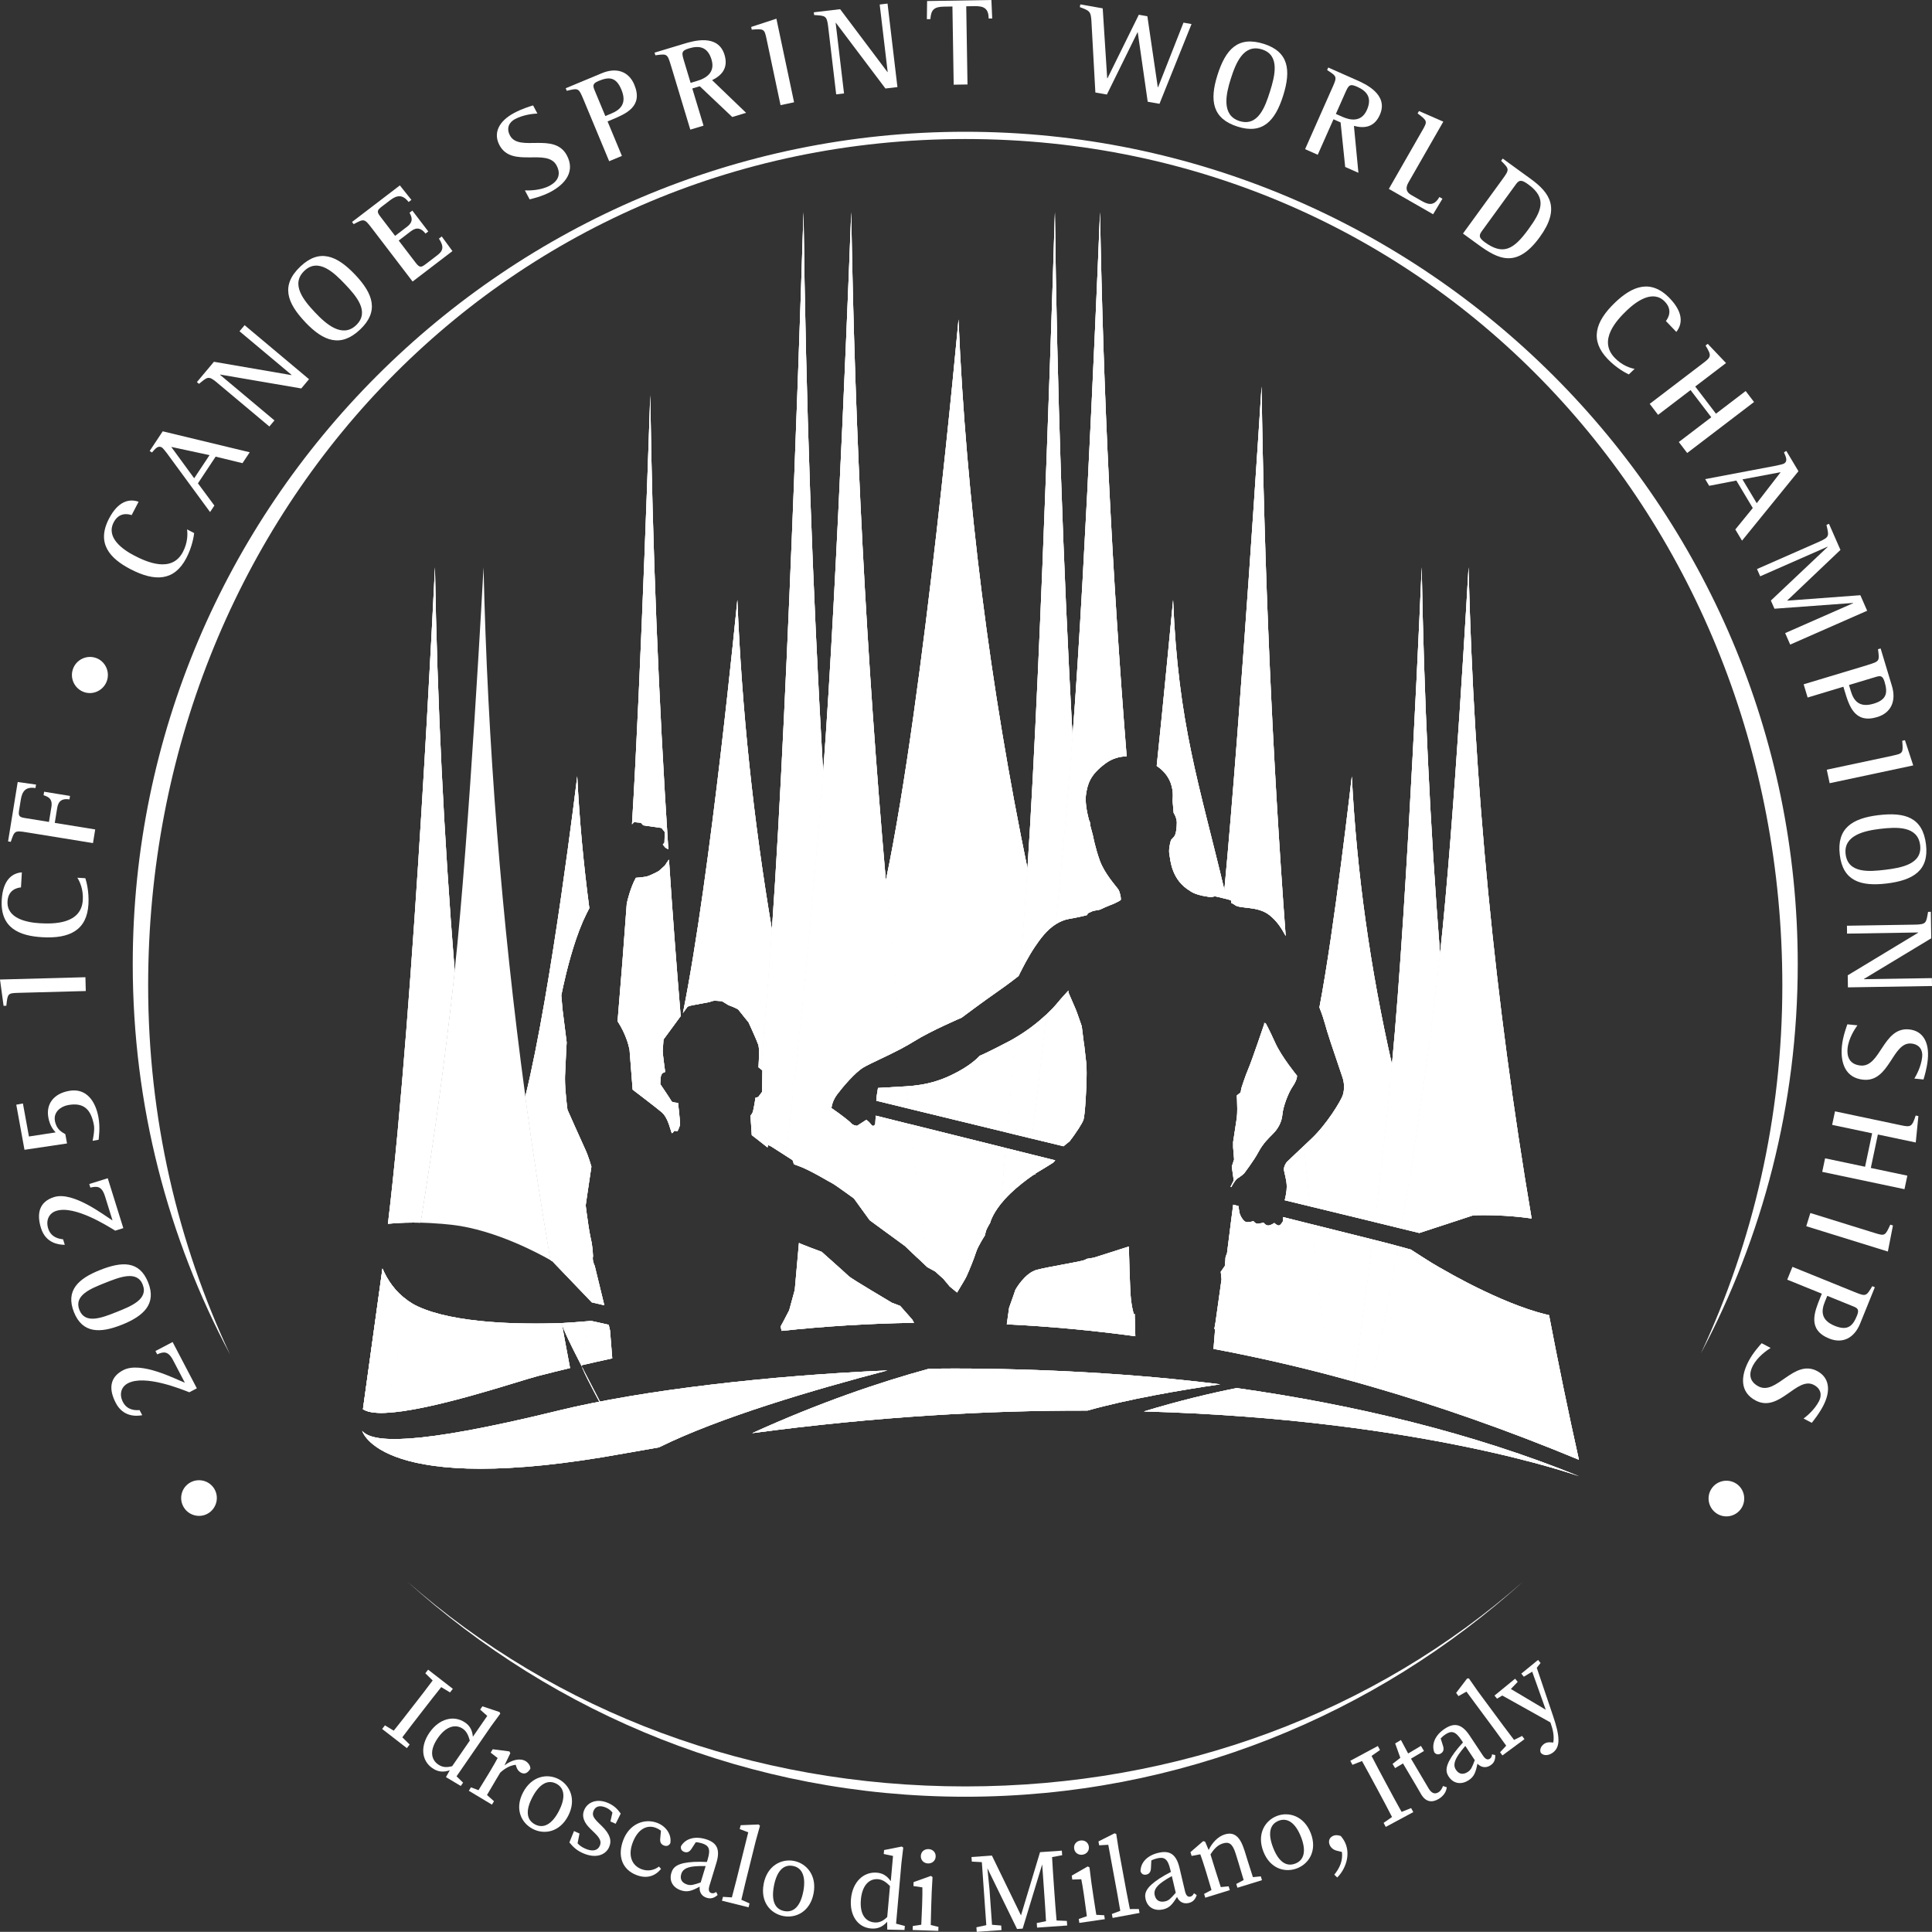 <?xml version="1.0" encoding="UTF-8"?>
<svg id="Livello_1" data-name="Livello 1" xmlns="http://www.w3.org/2000/svg" xmlns:xlink="http://www.w3.org/1999/xlink" viewBox="0 0 689.59 689.54">
  <rect x="0" y="0" width="689.59" height="689.54" fill="#333333" stroke="none"/>
  <defs>
    <style>
      .cls-1 {
        fill: none;
      }

      .cls-2 {
        clip-path: url(#clippath);
      }

      .cls-3 {
        fill: #fff;
      }

      .cls-4 {
        clip-path: url(#clippath-1);
      }

      .cls-5 {
        clip-path: url(#clippath-4);
      }

      .cls-6 {
        clip-path: url(#clippath-3);
      }

      .cls-7 {
        clip-path: url(#clippath-2);
      }

      .cls-8 {
        clip-path: url(#clippath-7);
      }

      .cls-9 {
        clip-path: url(#clippath-8);
      }

      .cls-10 {
        clip-path: url(#clippath-6);
      }

      .cls-11 {
        clip-path: url(#clippath-5);
      }

      .cls-12 {
        clip-path: url(#clippath-9);
      }

      .cls-13 {
        clip-path: url(#clippath-60);
      }

      .cls-14 {
        clip-path: url(#clippath-69);
      }

      .cls-15 {
        clip-path: url(#clippath-20);
      }

      .cls-16 {
        clip-path: url(#clippath-21);
      }

      .cls-17 {
        clip-path: url(#clippath-24);
      }

      .cls-18 {
        clip-path: url(#clippath-23);
      }

      .cls-19 {
        clip-path: url(#clippath-22);
      }

      .cls-20 {
        clip-path: url(#clippath-25);
      }

      .cls-21 {
        clip-path: url(#clippath-44);
      }

      .cls-22 {
        clip-path: url(#clippath-45);
      }

      .cls-23 {
        clip-path: url(#clippath-40);
      }

      .cls-24 {
        clip-path: url(#clippath-42);
      }

      .cls-25 {
        clip-path: url(#clippath-41);
      }

      .cls-26 {
        clip-path: url(#clippath-47);
      }

      .cls-27 {
        clip-path: url(#clippath-43);
      }

      .cls-28 {
        clip-path: url(#clippath-46);
      }

      .cls-29 {
        clip-path: url(#clippath-48);
      }

      .cls-30 {
        clip-path: url(#clippath-49);
      }

      .cls-31 {
        clip-path: url(#clippath-81);
      }

      .cls-32 {
        clip-path: url(#clippath-80);
      }

      .cls-33 {
        clip-path: url(#clippath-82);
      }

      .cls-34 {
        clip-path: url(#clippath-27);
      }

      .cls-35 {
        clip-path: url(#clippath-28);
      }

      .cls-36 {
        clip-path: url(#clippath-26);
      }

      .cls-37 {
        clip-path: url(#clippath-29);
      }

      .cls-38 {
        clip-path: url(#clippath-34);
      }

      .cls-39 {
        clip-path: url(#clippath-35);
      }

      .cls-40 {
        clip-path: url(#clippath-36);
      }

      .cls-41 {
        clip-path: url(#clippath-37);
      }

      .cls-42 {
        clip-path: url(#clippath-39);
      }

      .cls-43 {
        clip-path: url(#clippath-33);
      }

      .cls-44 {
        clip-path: url(#clippath-32);
      }

      .cls-45 {
        clip-path: url(#clippath-30);
      }

      .cls-46 {
        clip-path: url(#clippath-38);
      }

      .cls-47 {
        clip-path: url(#clippath-31);
      }

      .cls-48 {
        clip-path: url(#clippath-53);
      }

      .cls-49 {
        clip-path: url(#clippath-54);
      }

      .cls-50 {
        clip-path: url(#clippath-50);
      }

      .cls-51 {
        clip-path: url(#clippath-51);
      }

      .cls-52 {
        clip-path: url(#clippath-52);
      }

      .cls-53 {
        clip-path: url(#clippath-55);
      }

      .cls-54 {
        clip-path: url(#clippath-56);
      }

      .cls-55 {
        clip-path: url(#clippath-57);
      }

      .cls-56 {
        clip-path: url(#clippath-58);
      }

      .cls-57 {
        clip-path: url(#clippath-79);
      }

      .cls-58 {
        clip-path: url(#clippath-61);
      }

      .cls-59 {
        clip-path: url(#clippath-64);
      }

      .cls-60 {
        clip-path: url(#clippath-62);
      }

      .cls-61 {
        clip-path: url(#clippath-68);
      }

      .cls-62 {
        clip-path: url(#clippath-67);
      }

      .cls-63 {
        clip-path: url(#clippath-73);
      }

      .cls-64 {
        clip-path: url(#clippath-59);
      }

      .cls-65 {
        clip-path: url(#clippath-65);
      }

      .cls-66 {
        clip-path: url(#clippath-63);
      }

      .cls-67 {
        clip-path: url(#clippath-66);
      }

      .cls-68 {
        clip-path: url(#clippath-70);
      }

      .cls-69 {
        clip-path: url(#clippath-75);
      }

      .cls-70 {
        clip-path: url(#clippath-72);
      }

      .cls-71 {
        clip-path: url(#clippath-78);
      }

      .cls-72 {
        clip-path: url(#clippath-71);
      }

      .cls-73 {
        clip-path: url(#clippath-77);
      }

      .cls-74 {
        clip-path: url(#clippath-74);
      }

      .cls-75 {
        clip-path: url(#clippath-76);
      }

      .cls-76 {
        clip-path: url(#clippath-14);
      }

      .cls-77 {
        clip-path: url(#clippath-13);
      }

      .cls-78 {
        clip-path: url(#clippath-12);
      }

      .cls-79 {
        clip-path: url(#clippath-10);
      }

      .cls-80 {
        clip-path: url(#clippath-15);
      }

      .cls-81 {
        clip-path: url(#clippath-17);
      }

      .cls-82 {
        clip-path: url(#clippath-16);
      }

      .cls-83 {
        clip-path: url(#clippath-19);
      }

      .cls-84 {
        clip-path: url(#clippath-11);
      }

      .cls-85 {
        clip-path: url(#clippath-18);
      }
    </style>
    <clipPath id="clippath">
      <rect class="cls-1" width="689.59" height="689.54"/>
    </clipPath>
    <clipPath id="clippath-1">
      <path class="cls-1" d="M331.1,452.35h0s2.71,1.49,2.71,1.49l2.91,2.62,2.27,2.73,2.61,2.15h0c1.64-2.73,3.01-4.98,3.37-5.78,.89-1.95,2.65-6.2,3.36-8.5s3.19-6.08,3.19-6.08c0,0,.17-.83,.41-1.65,.24-.82,1.48-2.89,1.48-2.89,0,0,.61-2.72,3.79-6.73,.62-6.65,1.19-13.31,1.78-19.96-14.09-3.51-25.89-6.45-34.07-8.48,1.94,17.03,3.98,34.06,6.18,51.08"/>
    </clipPath>
    <clipPath id="clippath-2">
      <rect class="cls-1" width="689.59" height="689.54"/>
    </clipPath>
    <clipPath id="clippath-3">
      <path class="cls-1" d="M360.27,371.61h-.02c-8.24,4.33-10.6,5.25-10.6,5.25,0,0-2.27,2.75-7.9,5.76-5.53,2.96-10.66,4.65-18.33,5.12,.29,2.65,.58,5.3,.88,7.96l35.19,8.55c.99-11.26,1.92-22.53,2.82-33.79-.67,.39-1.34,.79-2.04,1.15"/>
    </clipPath>
    <clipPath id="clippath-4">
      <rect class="cls-1" width="689.59" height="689.54"/>
    </clipPath>
    <clipPath id="clippath-5">
      <path class="cls-1" d="M316.16,314.36h.01c1.74,19.92,3.67,39.85,5.77,59.78,1.54-.81,3.02-1.65,4.35-2.48,5.98-3.75,16.94-8.42,16.94-8.42,0,0,7.99-5.98,12.48-9.08,4.49-3.1,7.85-5.8,7.85-5.8,0,0,.2-.42,.54-1.12,.93-12.44,1.82-24.89,2.63-37.33-13.22-63.81-21.96-132.07-24.61-195.88,0,0-12.18,135.04-25.96,200.33"/>
    </clipPath>
    <clipPath id="clippath-6">
      <rect class="cls-1" width="689.59" height="689.54"/>
    </clipPath>
    <clipPath id="clippath-7">
      <path class="cls-1" d="M390.44,448.89h-.01c-.32,.09-1.54,.28-2.54,.43-.31,.21-.61,.37-.9,.46-2.18,.71-12.39,2.3-16.82,3.43-4.42,1.12-7.73,7.14-7.73,7.14,0,0-1.05,3.11-2.26,6.44-.28,1.97-.55,3.93-.83,5.9,14.8,.72,30.1,2.1,45.88,4.25l-.22-7.97-.22,.02h-.09s-.61-1.56-1.02-5.09c-.41-3.49-.75-18.63-.76-18.99-1.04,.33-11.96,3.85-12.48,3.98"/>
    </clipPath>
    <clipPath id="clippath-8">
      <rect class="cls-1" width="689.59" height="689.54"/>
    </clipPath>
    <clipPath id="clippath-9">
      <path class="cls-1" d="M459.28,414.77h.01s-1.01,1.32-1.01,2.52v.16c.09,1.24,1,3.59,1,6.12,0,1.74-.42,3.57-.72,4.83l9.01,2.19c-.76-7.19-1.49-14.39-2.2-21.58-4.01,3.78-6.09,5.76-6.09,5.76"/>
    </clipPath>
    <clipPath id="clippath-10">
      <rect class="cls-1" width="689.59" height="689.54"/>
    </clipPath>
    <clipPath id="clippath-11">
      <path class="cls-1" d="M451.3,365.42h-.02s-4.49,13.28-5.67,15.98c-1.17,2.7-2.56,7.12-2.56,7.12l-.21,1.38-1.38,1.11s.15,2.36,.15,4.72c0,1.18-.04,2.36-.15,3.24-.35,2.63-1.32,8.3-1.32,8.65v1.86l.35,4.36-.83,2.55,.54,3.79,.16,1.12-1.16,2.34,.28,.07c.49-.91,1.54-2.71,2.21-3.1,.91-.53,2.34-1.68,2.44-1.87,.09-.19,3.25-4.21,5.02-7.51,1.77-3.3,3.73-5.02,5.36-6.7,1.63-1.68,2.97-3.98,3.21-6.7,.24-2.73,1.96-7.51,3.68-10.05,1.41-2.06,1.54-3.3,1.54-3.69v-.14s-5.5-6.7-7.75-11.67c-2.25-4.98-3.45-7.08-3.45-7.08l-.6-.06,.16,.28Z"/>
    </clipPath>
    <clipPath id="clippath-12">
      <rect class="cls-1" width="689.59" height="689.54"/>
    </clipPath>
    <clipPath id="clippath-13">
      <path class="cls-1" d="M439.26,437.01h0c-.42,3.17-1.31,10.37-1.31,10.37,0,0-.56,1.18-.56,1.72v.08s0,.13,0,.22c0,.73-.22,2.47-.22,2.47l-1.45,2.07,.28,2.7-2.14,15.22-.43,2.47,.27,.11-.57,7.02c13.43,2.52,27.18,5.58,41.3,9.29-2.21-17.92-4.27-35.84-6.19-53.76-3.42-.86-6.85-1.71-10.3-2.58v1.41s-.81,1.6-1.52,1.6h-.06c-.72-.1-1.53-.91-1.53-.91,0,0-1.27,.91-2.17,.91h-.07c-.91-.05-1.58-1.01-1.58-1.01,0,0-1.24,.29-2.06,.39h-.1c-.78,0-1.48-.96-1.48-.96,0,0-1.02,.39-2.06,.39-.11,0-.22,0-.33-.01-1.15-.09-2.3-2.29-2.53-3.16-.11-.4-.27-1.46-.41-2.6-.62-.16-1.25-.31-1.88-.47-.32,2.46-.69,5.39-.91,7.02"/>
    </clipPath>
    <clipPath id="clippath-14">
      <rect class="cls-1" width="689.59" height="689.54"/>
    </clipPath>
    <clipPath id="clippath-15">
      <path class="cls-1" d="M377.02,358.46v.02c-.71,.85-1.94,2.15-3.54,3.64-1.62,14.75-3.36,29.51-5.19,44.27l11.32,2.75,.04-.06,2.14-1.73s.36-.48,.87-1.19v.04c1.28-1.78,3.63-5.14,4.08-6.58,.5-1.62,1.11-10.87,1.11-16.61,0-1.37-.04-2.55-.11-3.36-.17-1.67-.45-4.09-.73-6.42l-.04-.02c-.43-3.57-.86-6.91-.86-6.91,0,0-1.8-5.25-2.15-6.02-.35-.76-2.63-6.09-2.63-6.09,0,0,.01-.24,.04-.65-.06,.07-2.29,2.42-4.35,4.92"/>
    </clipPath>
    <clipPath id="clippath-16">
      <rect class="cls-1" width="689.59" height="689.54"/>
    </clipPath>
    <clipPath id="clippath-17">
      <path class="cls-1" d="M366.42,421.1h0c1.49-1.11,2.51-1.77,2.51-1.77l.79-.25c-.17-.02-.34-.04-.47-.04,0,0,6.64-3.94,6.92-4.29,.04-.05,.14-.21,.28-.43v.1c.05-.08,.11-.17,.17-.27-3.09-.77-6.11-1.52-9.05-2.25-.39,3.07-.75,6.14-1.16,9.2"/>
    </clipPath>
    <clipPath id="clippath-18">
      <rect class="cls-1" width="689.59" height="689.54"/>
    </clipPath>
    <clipPath id="clippath-19">
      <path class="cls-1" d="M382.82,262.78v-.02c-1.72,22.37-3.74,44.74-5.96,67.11,1.4-.89,2.96-1.58,4.74-1.89,3.26-.56,5.29-1.06,6.47-1.4,.11-.36,.18-.58,.18-.58l1.8-.83,2.6-.52,1.87-.86s.55-.22,1.19-.48l.36-.21-.02,.05,.08-.05v.02l.03-.02-.02,.03c.7-.28,1.38-.56,1.47-.6,.17-.09,2.18-1,2.4-1.31,.04-.05,.06-.18,.06-.35,0-.8-.4-2.67-.97-3.49-.7-1.01-4.89-5.59-6.55-10.21-1.66-4.62-2.44-8.9-2.44-8.9l-.92-3.45-.18-1.44-.28-.58s-1.21-4.09-1.21-7.55c0-.58,.03-1.13,.11-1.65,.55-3.65,1.32-6.97,7.02-11.16,2.23-1.65,4.83-2.43,7.49-2.49-5.18-64.73-8.38-129.45-9.5-194.18,0,0-4.97,124.67-9.82,187.01"/>
    </clipPath>
    <clipPath id="clippath-20">
      <rect class="cls-1" width="689.59" height="689.54"/>
    </clipPath>
    <clipPath id="clippath-21">
      <path class="cls-1" d="M437.01,317.61h0c.26,1.08,.51,2.16,.77,3.26,.75,.21,1.38,.41,1.61,.55l.14,.69-.12,.13c.53,.25,1.01,.51,1.36,.79,1.82,1.44,8.09,.29,12.25,3.54,2.8,2.19,4.39,4.75,5.88,7.5-4.8-64.33-7.7-131.79-8.61-196.12,0,0-7.51,118.78-13.28,179.66"/>
    </clipPath>
    <clipPath id="clippath-22">
      <rect class="cls-1" width="689.59" height="689.54"/>
    </clipPath>
    <clipPath id="clippath-23">
      <path class="cls-1" d="M496.83,379.93c-1.79,18.77-3.82,37.53-6.08,56.3l9.4,2.29c5.62-32.7,10.24-65.4,13.85-98.1-3.58-45.97-5.78-91.94-6.55-137.91,0,0-4.97,118.28-10.62,177.42"/>
    </clipPath>
    <clipPath id="clippath-24">
      <rect class="cls-1" width="689.59" height="689.54"/>
    </clipPath>
    <clipPath id="clippath-25">
      <path class="cls-1" d="M483.18,493.12s0,0,0,0h0Zm0,0c2.09,.58,4.2,1.18,6.31,1.79,3.46-16.71,6.62-33.42,9.56-50.12l-1.3-.37-5.12-1.33c-.88-.22-1.78-.44-2.67-.66-2.08,16.9-4.32,33.79-6.78,50.69"/>
    </clipPath>
    <clipPath id="clippath-26">
      <rect class="cls-1" width="689.59" height="689.54"/>
    </clipPath>
    <clipPath id="clippath-27">
      <path class="cls-1" d="M275.52,331.77h.01c-1.17,16.65-2.49,33.29-3.87,49.94l.46,.36-.12,7.67s-.77,1.04-1.14,1.51c-.42,4.96-.82,9.92-1.26,14.89l3.85,3.02s.2,.15,.51,.39c.1-.53,.17-.88,.17-.88l1.08,.5s3.06,1.96,5.31,3.4c5.36-45.72,9.81-91.45,13.27-137.17-3.85-66.54-6.18-133.09-6.99-199.63,0,0-5.24,170.67-11.28,256"/>
    </clipPath>
    <clipPath id="clippath-28">
      <rect class="cls-1" width="689.59" height="689.54"/>
    </clipPath>
    <clipPath id="clippath-29">
      <path class="cls-1" d="M238.6,306.98h0Zm0,0l-.52,.81-.04,.02-.74,1.14-2.21,1.98s-3.02,1.63-4.3,1.92c-.16,.04-.34,.07-.53,.1l-.13,.02c-1.34,.22-3.17,.34-3.17,.34,0,0-.23,.4-.59,1.15-.07,.16-.15,.33-.24,.52-.04,.1-.1,.21-.14,.33-.11,.24-.22,.51-.33,.8l-.09,.21c-.13,.35-.28,.74-.42,1.14-.04,.11-.08,.23-.12,.35l-.04,.13c-.13,.38-.26,.77-.39,1.19-.07,.22-.13,.45-.19,.68-.11,.36-.21,.72-.32,1.11-.04,.16-.08,.32-.12,.48-.1,.38-.19,.79-.27,1.2-.99,13.97-2.09,27.94-3.27,41.91,.68,1.07,1.35,2.21,1.89,3.32,1.98,4.07,2.39,6.98,2.39,6.98l1.1,14.12s8.72,6.63,10.46,8.14,2.67,4.83,2.67,4.83l.82,2.56,.34-.1,.55-.74,1.16,.08v.09c.17-.35,.8-1.75,.91-2.36v-.22c0-1.39-.71-7.57-.71-7.57,0,0-2.09-.06-2.33-.58-.23-.52-4.01-6.1-4.01-6.1,0,0,.06-2.5,.29-3.08,.23-.59,.57-.88,.57-.88l.88-.4s-.88-6.41-.88-7.37v-.07c.07-.64,.29-4.13,.29-4.13,0,0,3.62-4.93,6.13-8.35-1.56-18.61-2.95-37.21-4.18-55.81l-.17,.11Z"/>
    </clipPath>
    <clipPath id="clippath-30">
      <rect class="cls-1" width="689.59" height="689.54"/>
    </clipPath>
    <clipPath id="clippath-31">
      <path class="cls-1" d="M209.58,471.59c-.62,5.22-1.22,10.45-1.86,15.68,3.56-.83,7.16-1.64,10.81-2.43l-.79-9.93-.47-2.05-.33-.07-5.92-1.32s-.57,.05-1.44,.12"/>
    </clipPath>
    <clipPath id="clippath-32">
      <rect class="cls-1" width="689.59" height="689.54"/>
    </clipPath>
    <clipPath id="clippath-33">
      <path class="cls-1" d="M225.58,294.07c0-.15,.02-.3,.03-.45,0,.15-.02,.3-.03,.45m.03-.45c3.16-51.24,6.49-152.45,6.49-152.54,0,0-3.33,101.3-6.49,152.54"/>
    </clipPath>
    <clipPath id="clippath-34">
      <rect class="cls-1" width="689.59" height="689.54"/>
    </clipPath>
    <clipPath id="clippath-35">
      <path class="cls-1" d="M225.58,294.08h0s0,.14,0,.14l.74-.78h.04l2.38,.23,.87,.93,6.51,.93,1.16,1.46-.12,3.77-.58,.7,.93,1.11s.57,.33,1.03,.56c-3.51-54.01-5.67-108.03-6.44-162.04,0,.09-3.35,101.9-6.52,152.99"/>
    </clipPath>
    <clipPath id="clippath-36">
      <rect class="cls-1" width="689.59" height="689.54"/>
    </clipPath>
    <clipPath id="clippath-37">
      <path class="cls-1" d="M210.49,464.08h-.01s.75,.77,.75,.77l4.47,1.04-3.42-14.05s-.16-.33-.33-.8c-.48,4.35-.96,8.69-1.46,13.04"/>
    </clipPath>
    <clipPath id="clippath-38">
      <rect class="cls-1" width="689.59" height="689.54"/>
    </clipPath>
    <clipPath id="clippath-39">
      <path class="cls-1" d="M137.74,504.3v-.02c16.23-.7,47.54-11.4,54.13-13.1,3.82-.99,7.69-1.95,11.6-2.89-1.03-5.35-2-10.7-2.98-16.04-.44,.02-.82,.03-1.1,.03-.54,0-2.6,.09-5.63,.12h-.13c-.49,0-1,0-1.55,0h-1.43c-.85,0-1.74,0-2.67-.02h-.1c-.64-.01-1.3-.02-1.98-.04h-.31c-.72-.02-1.46-.04-2.21-.06-.76-.03-1.54-.06-2.34-.09h-.11c-4.27-.2-8.91-.55-13.48-1.17-.17-.02-.35-.05-.52-.07-.85-.12-1.71-.25-2.55-.39-.21-.04-.42-.07-.63-.1-.99-.17-1.97-.35-2.94-.55-.09-.02-.19-.04-.29-.05-4.21-.88-8.17-2.05-11.48-3.6-1.34-.62-2.53-1.37-3.65-2.15-2.39,13.39-4.93,26.79-7.65,40.18"/>
    </clipPath>
    <clipPath id="clippath-40">
      <rect class="cls-1" width="689.59" height="689.54"/>
    </clipPath>
    <clipPath id="clippath-41">
      <path class="cls-1" d="M129.55,502.99c1.42,.92,3.71,1.33,6.62,1.33,.51,0,1.04,0,1.58-.04,2.71-13.39,5.25-26.79,7.65-40.18-4.35-3.07-7.13-7.21-8.89-11.33l-6.96,50.22Z"/>
    </clipPath>
    <clipPath id="clippath-42">
      <rect class="cls-1" width="689.59" height="689.54"/>
    </clipPath>
    <clipPath id="clippath-43">
      <path class="cls-1" d="M138.47,436.82h0l.25-.03c.18,0,.35-.03,.54-.05,.36-.03,.72-.06,1.12-.09,.3-.03,.61-.05,.92-.06,.35-.03,.69-.05,1.07-.07,.49-.03,1.01-.04,1.54-.07,.25,0,.48-.02,.73-.03,.81-.02,1.66-.04,2.55-.04h.62c.73,0,1.48,.01,2.26,.03,4.86-30.01,8.95-60.02,12.2-90.03-3.86-47.96-6.22-95.91-7.03-143.87,0,0-7.36,156.21-16.78,234.31"/>
    </clipPath>
    <clipPath id="clippath-44">
      <rect class="cls-1" width="689.59" height="689.54"/>
    </clipPath>
    <clipPath id="clippath-45">
      <path class="cls-1" d="M222.94,518.76c.36-.09-.56-2.18-2.1-5.25,1.15,2.46,1.92,4.31,2.1,5.25m-2.1-5.25c-2.99-6.38-8.56-16.82-13.13-25.69,.83,3.02,9.1,17.68,13.13,25.69m-20.34-41.27h0c.37,2,3.45,8.25,7.23,15.58-.09-.33-.09-.53,.01-.55,.64-5.23,1.24-10.45,1.86-15.68-2.28,.19-6.69,.54-9.09,.65"/>
    </clipPath>
    <clipPath id="clippath-46">
      <rect class="cls-1" width="689.59" height="689.54"/>
    </clipPath>
    <clipPath id="clippath-47">
      <path class="cls-1" d="M187.51,391.35v.03c2.65,19.48,5.68,38.96,9.01,58.44,.41,.24,.67,.39,.67,.39l13.29,13.86c.5-4.34,.98-8.69,1.46-13.04-.17-.51-.36-1.2-.36-1.89,0-.17,0-.34,.03-.51l.06-.2c-.08-1.6-.29-4.43-.77-6.22-.03-.11-.06-.27-.09-.4l-.05-.22c-.23-1.04-.49-2.55-.73-4.17-.52-3.37-.98-7.07-.98-7.19,0-.05,.21-1.51,.5-3.46,.6-4.1,1.54-10.37,1.54-10.37,0,0-1.1-3.84-2.21-6.17-1.1-2.33-6.33-14.12-6.33-14.12,0,0-.89-6.45-.89-11.1,0-.38,0-.75,.02-1.11,.18-4.65,.58-11.86,.58-11.86l-1.45-11.51-.47-5.23s.24-1.28,.7-3.34c1.13-5.16,3.6-15.26,6.97-22.97v-.02l.03-.06,.07-.17c.36-.82,.73-1.6,1.11-2.35l.06-.14c.37-.72,.73-1.41,1.07-2.1-2.07-15.68-3.53-31.37-4.32-47.06,0,0-9.12,76.17-18.52,114.26"/>
    </clipPath>
    <clipPath id="clippath-48">
      <rect class="cls-1" width="689.59" height="689.54"/>
    </clipPath>
    <clipPath id="clippath-49">
      <path class="cls-1" d="M270.72,391.44h0c-.24,.28-1.05,.34-1.05,.34,0,0-.7,4.53-1.04,5.29-.35,.76-.76,1.11-.76,1.11l.46,6.98,1.26,.99c.43-4.97,.84-9.92,1.26-14.89l-.13,.18Z"/>
    </clipPath>
    <clipPath id="clippath-50">
      <rect class="cls-1" width="689.59" height="689.54"/>
    </clipPath>
    <clipPath id="clippath-51">
      <path class="cls-1" d="M243.76,361.55v.02c.86-1.17,1.48-2,1.55-2.11,.29-.41,2.1-.7,2.1-.7l5.87-1.11s1.2-.47,1.78-.47h.09c.52,.06,2.55,.17,2.55,.17l2.27,1.4s3.26,1.16,3.66,1.74c.41,.58,3.55,4.42,3.55,4.42,0,0,2.97,6.45,3.48,8.02,.04,.14,.08,.32,.12,.53l.02,.14c.03,.21,.05,.44,.07,.7v.15c.02,.23,.03,.48,.04,.73v1.3c0,.29-.01,.59-.02,.89v.08c-.01,.35-.03,.68-.04,1.01-.05,1.4-.13,2.49-.13,2.49l.93,.74c1.38-16.65,2.7-33.29,3.87-49.94-6.64-39.21-10.75-78.42-12.34-117.63,0,0-9.5,98.28-19.42,147.43"/>
    </clipPath>
    <clipPath id="clippath-52">
      <rect class="cls-1" width="689.59" height="689.54"/>
    </clipPath>
    <clipPath id="clippath-53">
      <path class="cls-1" d="M474.42,490.74h0c2.9,.76,5.82,1.55,8.75,2.37,2.46-16.9,4.7-33.8,6.78-50.7-7.1-1.78-14.36-3.59-21.73-5.43,1.92,17.92,3.98,35.84,6.19,53.76"/>
    </clipPath>
    <clipPath id="clippath-54">
      <rect class="cls-1" width="689.59" height="689.54"/>
    </clipPath>
    <clipPath id="clippath-55">
      <path class="cls-1" d="M470.94,359.57h0s.07,.18,.07,.18c1.96,5.02,1.77,5.79,3.97,12.34,2.2,6.56,3.49,10.43,4.21,12.49,.36,1.04,.54,2.21,.54,3.35s-.17,2.19-.49,3.11c-.67,1.86-5.5,10.09-11.25,15.5-.96,.91-1.81,1.71-2.61,2.47,.71,7.19,1.44,14.39,2.2,21.58l23.17,5.63c2.26-18.77,4.29-37.54,6.08-56.3-7.78-34.27-12.59-68.54-14.33-102.81,0,0-6.27,54.97-11.56,82.46"/>
    </clipPath>
    <clipPath id="clippath-56">
      <rect class="cls-1" width="689.59" height="689.54"/>
    </clipPath>
    <clipPath id="clippath-57">
      <path class="cls-1" d="M436.73,320.63c.36,.09,.72,.18,1.05,.27-.33-.09-.69-.18-1.05-.27,0,0,0,0,0,0m-23.87-47.24s0-.01,0-.02c0,0,0,0-.01,0v.03Zm.01-.02c.4,.28,.78,.56,1.16,.87,4.04,3.3,4.6,7.33,4.6,9.7,0,.91-.08,1.58-.08,1.87v.06c.05,.86,.36,4.24,.36,4.24,0,0,1.14,1.73,1.14,3.46s-.23,4.24-1.01,5.1c-.77,.86-1.05,1.14-1.05,1.14,0,0-.69,2-.69,3.96,0,.41,.03,.81,.1,1.19,.41,2.23,.73,9.12,7.43,13.08,0,0,1.59,1.32,5.69,1.92,.56,.08,1.13,.17,1.69,.27l1.42-.3h.1s1.52,.32,3.01,.7c.09-.98,.19-1.97,.29-2.98-8.99-37.85-16.52-59.04-18.31-103.48,0,0-3.76,39.45-5.85,59.2"/>
    </clipPath>
    <clipPath id="clippath-58">
      <rect class="cls-1" width="689.59" height="689.54"/>
    </clipPath>
    <clipPath id="clippath-59">
      <path class="cls-1" d="M436.72,320.61h.01c.36,.09,.72,.18,1.05,.27-.26-1.1-.51-2.18-.77-3.25-.1,1.01-.19,2-.29,2.98"/>
    </clipPath>
    <clipPath id="clippath-60">
      <rect class="cls-1" width="689.59" height="689.54"/>
    </clipPath>
    <clipPath id="clippath-61">
      <path class="cls-1" d="M323.02,387.76h0c-7.9,.44-9.65,.57-9.65,.57,0,0-.22,1.61-.43,2.75-.09,.45-.14,1.12-.16,1.81l11.51,2.8c-.29-2.65-.59-5.31-.88-7.96-.14,0-.26,.02-.39,.03"/>
    </clipPath>
    <clipPath id="clippath-62">
      <rect class="cls-1" width="689.59" height="689.54"/>
    </clipPath>
    <clipPath id="clippath-63">
      <path class="cls-1" d="M285.17,443.76h-.01s-1.48,16.65-1.48,16.65l-1.99,7.27-2.09,4-.99,1.83s.26,.9,.37,1.52c15.14-1.61,30.87-2.63,47.25-2.88-.33-.64-.58-1.1-.58-1.1l-4.36-4.94-2.91-1.1s-14.53-8.6-15.34-9.42c-.81-.81-9.76-8.77-9.76-8.77,0,0-7.71-2.85-8.08-3.17l-.03,.11Z"/>
    </clipPath>
    <clipPath id="clippath-64">
      <rect class="cls-1" width="689.59" height="689.54"/>
    </clipPath>
    <clipPath id="clippath-65">
      <path class="cls-1" d="M293.82,275.4h-.03c-3.46,45.72-7.91,91.45-13.27,137.17,1.24,.79,2.23,1.43,2.31,1.49,.14,.09,.36,.82,.52,1.46,.44,.19,.87,.37,1.26,.49,4.25,1.4,11.62,5.99,12.44,6.34l.2,.11,.12,.07,.19,.12,.2,.13,.2,.13c.08,.05,.17,.11,.27,.18l.17,.12c.11,.08,.24,.16,.37,.25l.05,.03c2.3,1.59,5.97,4.27,5.97,4.27l5.64,7.79,12.55,9.18,4.41,4.19,.06,.02,3.53,3.35,.14,.08c-2.19-17.02-4.24-34.05-6.18-51.08-7.85-1.95-12.36-3.08-12.36-3.08-.09,1.47-.18,2.98-.18,2.98,0,0-.28,.67-.75,.67-.2,0-.43-.12-.69-.46-.87-1.14-1.74-1.7-1.74-1.7l-3.31,2.14s-1.4-.09-2.1-.92c-.7-.83-4.32-3.49-4.32-3.49l-2.71-1.92s.09-2.27,2-4.85c1.93-2.58,6.33-7.82,9.39-9.65,2.38-1.43,8.42-4.01,13.8-6.86-2.1-19.93-4.03-39.86-5.77-59.79-6.96-79.53-11.11-159.07-12.37-238.6,0,0-4.96,133.1-10.01,199.64"/>
    </clipPath>
    <clipPath id="clippath-66">
      <rect class="cls-1" width="689.59" height="689.54"/>
    </clipPath>
    <clipPath id="clippath-67">
      <path class="cls-1" d="M362.28,370.47h.01c-.9,11.26-1.83,22.53-2.82,33.79l8.8,2.14c1.83-14.76,3.58-29.51,5.19-44.27-2.72,2.55-6.6,5.67-11.18,8.34"/>
    </clipPath>
    <clipPath id="clippath-68">
      <rect class="cls-1" width="689.59" height="689.54"/>
    </clipPath>
    <clipPath id="clippath-69">
      <path class="cls-1" d="M357.21,429.72h.01s0,0,0-.01c0,0,0,0-.01,.01m.01-.01c.42-.53,.87-1.07,1.39-1.65,2.6-2.87,5.71-5.38,7.83-6.96,.4-3.06,.77-6.13,1.16-9.2-2.95-.74-5.82-1.45-8.6-2.14-.59,6.65-1.15,13.3-1.78,19.95"/>
    </clipPath>
    <clipPath id="clippath-70">
      <rect class="cls-1" width="689.59" height="689.54"/>
    </clipPath>
    <clipPath id="clippath-71">
      <path class="cls-1" d="M366.74,309.91c-.81,12.45-1.7,24.89-2.63,37.33,.94-1.89,2.96-5.84,5.13-9.09,2.06-3.09,4.43-6.27,7.61-8.28,2.23-22.37,4.24-44.74,5.97-67.11-3.42-62.33-5.54-124.66-6.29-186.99,0,0-4.65,156.1-9.79,234.14"/>
    </clipPath>
    <clipPath id="clippath-72">
      <rect class="cls-1" width="689.59" height="689.54"/>
    </clipPath>
    <clipPath id="clippath-73">
      <path class="cls-1" d="M513.99,340.42h.01c-3.6,32.7-8.22,65.4-13.85,98.1l6.44,1.57,19.21-6.29s1.41-.08,3.78-.08c3.82,0,10.13,.19,17.1,1.2-13.13-77.47-20.66-154.95-22.51-232.42,0,0-5.11,91.95-10.18,137.92"/>
    </clipPath>
    <clipPath id="clippath-74">
      <rect class="cls-1" width="689.59" height="689.54"/>
    </clipPath>
    <clipPath id="clippath-75">
      <path class="cls-1" d="M489.49,494.88v.02c23.71,6.86,48.39,15.47,74.07,26.13-3.84-17.2-7.37-34.41-10.66-51.61-1.32-.31-2.65-.64-3.99-1.04-.1-.02-.19-.05-.29-.08-.95-.28-1.9-.58-2.85-.9-.2-.07-.4-.14-.6-.2-.81-.28-1.62-.57-2.43-.87-.17-.06-.33-.12-.5-.17-4.33-1.61-8.58-3.48-12.44-5.32l-.1-.05c-.72-.34-1.42-.68-2.1-1.01-.68-.34-1.33-.66-1.98-.99-.09-.05-.18-.1-.28-.14-.6-.3-1.19-.6-1.76-.9l-.09-.05c-1.24-.64-2.4-1.26-3.45-1.83l-.18-.09c-.47-.26-.93-.5-1.35-.74l-.12-.07c-2.65-1.46-4.43-2.5-4.91-2.76-2.12-1.13-9.89-6.19-9.89-6.19l-4.54-1.26c-2.94,16.71-6.11,33.42-9.56,50.12"/>
    </clipPath>
    <clipPath id="clippath-76">
      <rect class="cls-1" width="689.59" height="689.54"/>
    </clipPath>
    <clipPath id="clippath-77">
      <path class="cls-1" d="M408.28,503.78h-.01c99.11,2.74,155.38,23.15,155.38,23.15-37.71-15.33-79.66-25.47-122.22-31.49-9.31,1.84-20.46,4.5-33.15,8.34"/>
    </clipPath>
    <clipPath id="clippath-78">
      <rect class="cls-1" width="689.59" height="689.54"/>
    </clipPath>
    <clipPath id="clippath-79">
      <path class="cls-1" d="M199.19,503.51c-51.78,12.7-66.44,11.4-69.91,7.2,0,0,6.38,24,93.66,8.05,4.12-.75,8.2-1.46,12.25-2.15,21.57-10.68,55.03-20.51,81.54-27.46-41.26,1.78-87.15,6.91-117.54,14.36"/>
    </clipPath>
    <clipPath id="clippath-80">
      <rect class="cls-1" width="689.59" height="689.54"/>
    </clipPath>
    <clipPath id="clippath-81">
      <path class="cls-1" d="M331.67,488.52c-17.76,4.84-39.17,12.11-63.19,23.02,44.32-5.95,84.36-8.15,119.65-8.06,14.21-4.02,32.82-7.25,47.37-9.38-30.62-3.86-64.75-5.63-94.99-5.63-2.99,0-5.94,.02-8.84,.05"/>
    </clipPath>
    <clipPath id="clippath-82">
      <rect class="cls-1" width="689.59" height="689.54"/>
    </clipPath>
  </defs>
  <g class="cls-2">
    <path class="cls-3" d="M331.1,452.35l2.71,1.49,2.91,2.62,2.27,2.73,2.61,2.15h.01c1.64-2.73,3.01-4.98,3.37-5.78,.89-1.95,2.65-6.2,3.36-8.5,.71-2.3,3.19-6.08,3.19-6.08,0,0,.17-.83,.41-1.65,.24-.82,1.48-2.89,1.48-2.89,0,0,.61-2.72,3.79-6.73,.62-6.65,1.19-13.31,1.78-19.96-14.09-3.51-25.89-6.45-34.07-8.48,1.94,17.03,3.98,34.06,6.18,51.08"/>
    <path class="cls-3" d="M331.1,452.35l2.71,1.49,2.91,2.62,2.27,2.73,2.61,2.15h.01c1.64-2.73,3.01-4.98,3.37-5.78,.89-1.95,2.65-6.2,3.36-8.5,.71-2.3,3.19-6.08,3.19-6.08,0,0,.17-.83,.41-1.65,.24-.82,1.48-2.89,1.48-2.89,0,0,.61-2.72,3.79-6.73,.62-6.65,1.19-13.31,1.78-19.96-14.09-3.51-25.89-6.45-34.07-8.48,1.94,17.03,3.98,34.06,6.18,51.08"/>
  </g>
  <g class="cls-4">
    <rect class="cls-3" x="324.08" y="400.56" width="35.52" height="61.44"/>
  </g>
  <g class="cls-7">
    <path class="cls-3" d="M360.25,371.62c-8.24,4.32-10.6,5.24-10.6,5.24,0,0-2.27,2.75-7.9,5.76-5.53,2.96-10.66,4.65-18.33,5.12,.29,2.65,.58,5.3,.88,7.96l35.19,8.55c.99-11.26,1.92-22.53,2.82-33.79-.67,.39-1.34,.79-2.04,1.15"/>
    <path class="cls-3" d="M360.25,371.62c-8.24,4.32-10.6,5.24-10.6,5.24,0,0-2.27,2.75-7.9,5.76-5.53,2.96-10.66,4.65-18.33,5.12,.29,2.65,.58,5.3,.88,7.96l35.19,8.55c.99-11.26,1.92-22.53,2.82-33.79-.67,.39-1.34,.79-2.04,1.15"/>
  </g>
  <g class="cls-6">
    <rect class="cls-3" x="322.64" y="369.84" width="40.32" height="35.04"/>
  </g>
  <g class="cls-5">
    <path class="cls-3" d="M316.17,314.35c1.74,19.93,3.67,39.86,5.77,59.79,1.54-.81,3.02-1.65,4.35-2.48,5.98-3.75,16.94-8.42,16.94-8.42,0,0,7.99-5.98,12.48-9.08,4.49-3.1,7.85-5.8,7.85-5.8,0,0,.2-.42,.54-1.12,.93-12.44,1.82-24.89,2.63-37.33-13.22-63.81-21.96-132.07-24.61-195.88,0,0-12.18,135.04-25.96,200.33"/>
    <path class="cls-3" d="M316.17,314.35c1.74,19.93,3.67,39.86,5.77,59.79,1.54-.81,3.02-1.65,4.35-2.48,5.98-3.75,16.94-8.42,16.94-8.42,0,0,7.99-5.98,12.48-9.08,4.49-3.1,7.85-5.8,7.85-5.8,0,0,.2-.42,.54-1.12,.93-12.44,1.82-24.89,2.63-37.33-13.22-63.81-21.96-132.07-24.61-195.88,0,0-12.18,135.04-25.96,200.33"/>
  </g>
  <g class="cls-11">
    <rect class="cls-3" x="315.44" y="113.52" width="51.84" height="261.12"/>
  </g>
  <g class="cls-10">
    <path class="cls-3" d="M390.43,448.9c-.32,.08-1.54,.27-2.54,.42-.31,.21-.61,.37-.9,.46-2.18,.71-12.39,2.3-16.82,3.43-4.42,1.12-7.73,7.14-7.73,7.14,0,0-1.05,3.11-2.26,6.44-.28,1.97-.55,3.93-.83,5.9,14.8,.72,30.1,2.1,45.88,4.25l-.22-7.97-.22,.02h-.09s-.61-1.56-1.02-5.09c-.41-3.49-.75-18.63-.76-18.99-1.04,.33-11.96,3.85-12.48,3.98"/>
    <path class="cls-3" d="M390.43,448.9c-.32,.08-1.54,.27-2.54,.42-.31,.21-.61,.37-.9,.46-2.18,.71-12.39,2.3-16.82,3.43-4.42,1.12-7.73,7.14-7.73,7.14,0,0-1.05,3.11-2.26,6.44-.28,1.97-.55,3.93-.83,5.9,14.8,.72,30.1,2.1,45.88,4.25l-.22-7.97-.22,.02h-.09s-.61-1.56-1.02-5.09c-.41-3.49-.75-18.63-.76-18.99-1.04,.33-11.96,3.85-12.48,3.98"/>
  </g>
  <g class="cls-8">
    <rect class="cls-3" x="358.64" y="444.24" width="47.52" height="33.6"/>
  </g>
  <g class="cls-9">
    <path class="cls-3" d="M459.29,414.77s-1.01,1.32-1.01,2.52v.16c.09,1.24,1,3.59,1,6.12,0,1.74-.42,3.57-.72,4.83l9.01,2.19c-.76-7.19-1.49-14.39-2.2-21.58-4.01,3.78-6.09,5.76-6.09,5.76"/>
    <path class="cls-3" d="M459.29,414.77s-1.01,1.32-1.01,2.52v.16c.09,1.24,1,3.59,1,6.12,0,1.74-.42,3.57-.72,4.83l9.01,2.19c-.76-7.19-1.49-14.39-2.2-21.58-4.01,3.78-6.09,5.76-6.09,5.76"/>
  </g>
  <g class="cls-12">
    <rect class="cls-3" x="457.52" y="408.24" width="10.56" height="23.04"/>
  </g>
  <g class="cls-79">
    <path class="cls-3" d="M451.28,365.42s-4.49,13.28-5.67,15.98c-1.17,2.7-2.56,7.12-2.56,7.12l-.21,1.38-1.38,1.11s.15,2.36,.15,4.72c0,1.18-.04,2.36-.15,3.24-.35,2.63-1.32,8.3-1.32,8.65v1.86l.35,4.36-.83,2.55,.54,3.79,.16,1.12-1.16,2.34,.28,.07c.49-.91,1.54-2.71,2.21-3.1,.91-.53,2.34-1.68,2.44-1.87,.09-.19,3.25-4.21,5.02-7.51,1.77-3.3,3.73-5.02,5.36-6.7,1.63-1.68,2.97-3.98,3.21-6.7,.24-2.73,1.96-7.51,3.68-10.05,1.41-2.06,1.54-3.3,1.54-3.69v-.14s-5.5-6.7-7.75-11.67c-2.25-4.98-3.45-7.08-3.45-7.08l-.6-.06,.16,.28h-.02Z"/>
    <path class="cls-3" d="M451.28,365.42s-4.49,13.28-5.67,15.98c-1.17,2.7-2.56,7.12-2.56,7.12l-.21,1.38-1.38,1.11s.15,2.36,.15,4.72c0,1.18-.04,2.36-.15,3.24-.35,2.63-1.32,8.3-1.32,8.65v1.86l.35,4.36-.83,2.55,.54,3.79,.16,1.12-1.16,2.34,.28,.07c.49-.91,1.54-2.71,2.21-3.1,.91-.53,2.34-1.68,2.44-1.87,.09-.19,3.25-4.21,5.02-7.51,1.77-3.3,3.73-5.02,5.36-6.7,1.63-1.68,2.97-3.98,3.21-6.7,.24-2.73,1.96-7.51,3.68-10.05,1.41-2.06,1.54-3.3,1.54-3.69v-.14s-5.5-6.7-7.75-11.67c-2.25-4.98-3.45-7.08-3.45-7.08l-.6-.06,.16,.28h-.02Z"/>
  </g>
  <g class="cls-84">
    <rect class="cls-3" x="438.32" y="364.56" width="25.44" height="60"/>
  </g>
  <g class="cls-78">
    <path class="cls-3" d="M439.26,437c-.42,3.18-1.31,10.38-1.31,10.38,0,0-.56,1.18-.56,1.72v.08s.01,.13,.01,.22c0,.73-.22,2.47-.22,2.47l-1.45,2.07,.28,2.7-2.14,15.22-.43,2.47,.27,.11-.57,7.02c13.43,2.52,27.18,5.58,41.3,9.29-2.21-17.92-4.27-35.84-6.19-53.76-3.42-.86-6.85-1.71-10.3-2.58v1.41s-.81,1.6-1.52,1.6h-.06c-.72-.1-1.53-.91-1.53-.91,0,0-1.27,.91-2.17,.91h-.07c-.91-.05-1.58-1.01-1.58-1.01,0,0-1.24,.29-2.06,.39h-.1c-.78,0-1.48-.96-1.48-.96,0,0-1.02,.39-2.06,.39-.11,0-.22,0-.33,0-1.15-.09-2.3-2.29-2.53-3.16-.11-.4-.27-1.46-.41-2.6-.62-.16-1.25-.31-1.88-.47-.32,2.46-.69,5.39-.91,7.02"/>
    <path class="cls-3" d="M439.26,437c-.42,3.18-1.31,10.38-1.31,10.38,0,0-.56,1.18-.56,1.72v.08s.01,.13,.01,.22c0,.73-.22,2.47-.22,2.47l-1.45,2.07,.28,2.7-2.14,15.22-.43,2.47,.27,.11-.57,7.02c13.43,2.52,27.18,5.58,41.3,9.29-2.21-17.92-4.27-35.84-6.19-53.76-3.42-.86-6.85-1.71-10.3-2.58v1.41s-.81,1.6-1.52,1.6h-.06c-.72-.1-1.53-.91-1.53-.91,0,0-1.27,.91-2.17,.91h-.07c-.91-.05-1.58-1.01-1.58-1.01,0,0-1.24,.29-2.06,.39h-.1c-.78,0-1.48-.96-1.48-.96,0,0-1.02,.39-2.06,.39-.11,0-.22,0-.33,0-1.15-.09-2.3-2.29-2.53-3.16-.11-.4-.27-1.46-.41-2.6-.62-.16-1.25-.31-1.88-.47-.32,2.46-.69,5.39-.91,7.02"/>
  </g>
  <g class="cls-77">
    <rect class="cls-3" x="432.56" y="429.36" width="42.72" height="61.92"/>
  </g>
  <g class="cls-76">
    <path class="cls-3" d="M377.02,358.48c-.71,.85-1.94,2.15-3.54,3.64-1.62,14.75-3.36,29.51-5.19,44.27l11.32,2.75,.04-.06,2.14-1.73s.36-.48,.87-1.19v.04c1.28-1.78,3.63-5.14,4.08-6.58,.5-1.62,1.11-10.87,1.11-16.61,0-1.37-.04-2.55-.11-3.36-.17-1.67-.45-4.09-.73-6.42l-.04-.02c-.43-3.57-.86-6.91-.86-6.91,0,0-1.8-5.25-2.15-6.02-.35-.76-2.63-6.09-2.63-6.09,0,0,.01-.24,.04-.65-.06,.07-2.29,2.42-4.35,4.92"/>
    <path class="cls-3" d="M377.02,358.48c-.71,.85-1.94,2.15-3.54,3.64-1.62,14.75-3.36,29.51-5.19,44.27l11.32,2.75,.04-.06,2.14-1.73s.36-.48,.87-1.19v.04c1.28-1.78,3.63-5.14,4.08-6.58,.5-1.62,1.11-10.87,1.11-16.61,0-1.37-.04-2.55-.11-3.36-.17-1.67-.45-4.09-.73-6.42l-.04-.02c-.43-3.57-.86-6.91-.86-6.91,0,0-1.8-5.25-2.15-6.02-.35-.76-2.63-6.09-2.63-6.09,0,0,.01-.24,.04-.65-.06,.07-2.29,2.42-4.35,4.92"/>
  </g>
  <g class="cls-80">
    <rect class="cls-3" x="367.76" y="353.04" width="20.64" height="56.64"/>
  </g>
  <g class="cls-82">
    <path class="cls-3" d="M366.43,421.1c1.49-1.11,2.51-1.77,2.51-1.77l.79-.25c-.17-.02-.34-.04-.47-.04,0,0,6.64-3.94,6.92-4.29,.04-.05,.14-.21,.28-.43v.1c.05-.08,.11-.17,.17-.27-3.09-.77-6.11-1.52-9.05-2.25-.39,3.07-.75,6.14-1.16,9.2"/>
    <path class="cls-3" d="M366.43,421.1c1.49-1.11,2.51-1.77,2.51-1.77l.79-.25c-.17-.02-.34-.04-.47-.04,0,0,6.64-3.94,6.92-4.29,.04-.05,.14-.21,.28-.43v.1c.05-.08,.11-.17,.17-.27-3.09-.77-6.11-1.52-9.05-2.25-.39,3.07-.75,6.14-1.16,9.2"/>
  </g>
  <g class="cls-81">
    <rect class="cls-3" x="365.84" y="411.12" width="11.52" height="10.56"/>
  </g>
  <g class="cls-85">
    <path class="cls-3" d="M382.83,262.76c-1.73,22.37-3.75,44.74-5.97,67.11,1.4-.89,2.96-1.58,4.74-1.89,3.26-.56,5.29-1.06,6.47-1.4,.11-.36,.18-.58,.18-.58l1.8-.83,2.6-.52,1.87-.86s.55-.22,1.19-.48l.36-.21-.02,.05,.08-.05v.02l.03-.02-.02,.03c.7-.28,1.38-.56,1.47-.6,.17-.09,2.18-1,2.4-1.31,.04-.05,.06-.18,.06-.35,0-.8-.4-2.67-.97-3.49-.7-1.01-4.89-5.59-6.55-10.21s-2.44-8.9-2.44-8.9l-.92-3.45-.18-1.44-.28-.58s-1.21-4.09-1.21-7.55c0-.58,.03-1.13,.11-1.65,.55-3.65,1.32-6.97,7.02-11.16,2.23-1.65,4.83-2.43,7.49-2.49-5.18-64.73-8.38-129.45-9.5-194.18,0,0-4.97,124.67-9.82,187.01"/>
    <path class="cls-3" d="M382.83,262.76c-1.73,22.37-3.75,44.74-5.97,67.11,1.4-.89,2.96-1.58,4.74-1.89,3.26-.56,5.29-1.06,6.47-1.4,.11-.36,.18-.58,.18-.58l1.8-.83,2.6-.52,1.87-.86s.55-.22,1.19-.48l.36-.21-.02,.05,.08-.05v.02l.03-.02-.02,.03c.7-.28,1.38-.56,1.47-.6,.17-.09,2.18-1,2.4-1.31,.04-.05,.06-.18,.06-.35,0-.8-.4-2.67-.97-3.49-.7-1.01-4.89-5.59-6.55-10.21s-2.44-8.9-2.44-8.9l-.92-3.45-.18-1.44-.28-.58s-1.21-4.09-1.21-7.55c0-.58,.03-1.13,.11-1.65,.55-3.65,1.32-6.97,7.02-11.16,2.23-1.65,4.83-2.43,7.49-2.49-5.18-64.73-8.38-129.45-9.5-194.18,0,0-4.97,124.67-9.82,187.01"/>
  </g>
  <g class="cls-83">
    <rect class="cls-3" x="375.92" y="75.12" width="26.88" height="255.36"/>
  </g>
  <g class="cls-15">
    <path class="cls-3" d="M437.01,317.62c.26,1.07,.51,2.15,.77,3.25,.75,.21,1.38,.41,1.61,.55l.14,.69-.12,.13c.53,.25,1.01,.51,1.36,.79,1.82,1.44,8.09,.29,12.25,3.54,2.8,2.19,4.39,4.75,5.88,7.5-4.8-64.33-7.7-131.79-8.61-196.12,0,0-7.51,118.78-13.28,179.66"/>
    <path class="cls-3" d="M437.01,317.62c.26,1.07,.51,2.15,.77,3.25,.75,.21,1.38,.41,1.61,.55l.14,.69-.12,.13c.53,.25,1.01,.51,1.36,.79,1.82,1.44,8.09,.29,12.25,3.54,2.8,2.19,4.39,4.75,5.88,7.5-4.8-64.33-7.7-131.79-8.61-196.12,0,0-7.51,118.78-13.28,179.66"/>
  </g>
  <g class="cls-16">
    <rect class="cls-3" x="436.4" y="137.04" width="23.04" height="197.76"/>
  </g>
  <g class="cls-19">
    <path class="cls-3" d="M496.83,379.93c-1.79,18.77-3.82,37.53-6.08,56.3l9.4,2.29c5.62-32.7,10.24-65.4,13.85-98.1-3.58-45.97-5.78-91.94-6.55-137.91,0,0-4.97,118.28-10.62,177.42"/>
    <path class="cls-3" d="M496.83,379.93c-1.79,18.77-3.82,37.53-6.08,56.3l9.4,2.29c5.62-32.7,10.24-65.4,13.85-98.1-3.58-45.97-5.78-91.94-6.55-137.91,0,0-4.97,118.28-10.62,177.42"/>
  </g>
  <g class="cls-18">
    <rect class="cls-3" x="490.16" y="201.84" width="24.48" height="237.6"/>
  </g>
  <g class="cls-17">
    <path class="cls-3" d="M483.18,493.11c2.09,.58,4.2,1.18,6.31,1.79,3.46-16.71,6.62-33.42,9.56-50.12l-1.3-.37-5.12-1.33c-.88-.22-1.78-.44-2.67-.66-2.08,16.9-4.32,33.8-6.78,50.7"/>
    <path class="cls-3" d="M483.18,493.11c2.09,.58,4.2,1.18,6.31,1.79,3.46-16.71,6.62-33.42,9.56-50.12l-1.3-.37-5.12-1.33c-.88-.22-1.78-.44-2.67-.66-2.08,16.9-4.32,33.8-6.78,50.7"/>
  </g>
  <g class="cls-20">
    <rect class="cls-3" x="482.48" y="441.84" width="17.28" height="53.76"/>
  </g>
  <g class="cls-36">
    <path class="cls-3" d="M275.53,331.77c-1.17,16.65-2.49,33.29-3.87,49.94l.46,.36-.12,7.67s-.77,1.04-1.14,1.51c-.42,4.96-.82,9.92-1.26,14.89l3.85,3.02s.2,.15,.51,.39c.1-.53,.17-.88,.17-.88l1.08,.5s3.06,1.96,5.31,3.4c5.36-45.72,9.81-91.45,13.27-137.17-3.85-66.54-6.18-133.09-6.99-199.63,0,0-5.24,170.67-11.28,256"/>
    <path class="cls-3" d="M275.53,331.77c-1.17,16.65-2.49,33.29-3.87,49.94l.46,.36-.12,7.67s-.77,1.04-1.14,1.51c-.42,4.96-.82,9.92-1.26,14.89l3.85,3.02s.2,.15,.51,.39c.1-.53,.17-.88,.17-.88l1.08,.5s3.06,1.96,5.31,3.4c5.36-45.72,9.81-91.45,13.27-137.17-3.85-66.54-6.18-133.09-6.99-199.63,0,0-5.24,170.67-11.28,256"/>
  </g>
  <g class="cls-34">
    <rect class="cls-3" x="268.88" y="75.12" width="25.44" height="338.4"/>
  </g>
  <g class="cls-35">
    <path class="cls-3" d="M238.61,306.98l-.52,.81-.04,.02-.74,1.14-2.21,1.98s-3.02,1.63-4.3,1.92c-.16,.04-.34,.07-.53,.1l-.13,.02c-1.34,.22-3.17,.34-3.17,.34,0,0-.23,.4-.59,1.15-.07,.16-.15,.33-.24,.52-.04,.1-.1,.21-.14,.33-.11,.24-.22,.51-.33,.8l-.09,.21c-.13,.35-.28,.74-.42,1.14-.04,.11-.08,.23-.12,.35l-.04,.13c-.13,.38-.26,.77-.39,1.19-.07,.22-.13,.45-.19,.68-.11,.36-.21,.72-.32,1.11-.04,.16-.08,.32-.12,.48-.1,.38-.19,.79-.27,1.2-.99,13.97-2.09,27.94-3.27,41.91,.68,1.07,1.35,2.21,1.89,3.32,1.98,4.07,2.39,6.98,2.39,6.98l1.1,14.12s8.72,6.63,10.46,8.14c1.74,1.51,2.67,4.83,2.67,4.83l.82,2.56,.34-.1,.55-.74,1.16,.08v.09c.17-.35,.8-1.75,.91-2.36v-.22c0-1.39-.71-7.57-.71-7.57,0,0-2.09-.06-2.33-.58-.23-.52-4.01-6.1-4.01-6.1,0,0,.06-2.5,.29-3.08,.23-.59,.57-.88,.57-.88l.88-.4s-.88-6.41-.88-7.37v-.07c.07-.64,.29-4.13,.29-4.13,0,0,3.62-4.93,6.13-8.35-1.56-18.61-2.95-37.21-4.18-55.81l-.17,.11h0Z"/>
    <path class="cls-3" d="M238.61,306.98l-.52,.81-.04,.02-.74,1.14-2.21,1.98s-3.02,1.63-4.3,1.92c-.16,.04-.34,.07-.53,.1l-.13,.02c-1.34,.22-3.17,.34-3.17,.34,0,0-.23,.4-.59,1.15-.07,.16-.15,.33-.24,.52-.04,.1-.1,.21-.14,.33-.11,.24-.22,.51-.33,.8l-.09,.21c-.13,.35-.28,.74-.42,1.14-.04,.11-.08,.23-.12,.35l-.04,.13c-.13,.38-.26,.77-.39,1.19-.07,.22-.13,.45-.19,.68-.11,.36-.21,.72-.32,1.11-.04,.16-.08,.32-.12,.48-.1,.38-.19,.79-.27,1.2-.99,13.97-2.09,27.94-3.27,41.91,.68,1.07,1.35,2.21,1.89,3.32,1.98,4.07,2.39,6.98,2.39,6.98l1.1,14.12s8.72,6.63,10.46,8.14c1.74,1.51,2.67,4.83,2.67,4.83l.82,2.56,.34-.1,.55-.74,1.16,.08v.09c.17-.35,.8-1.75,.91-2.36v-.22c0-1.39-.71-7.57-.71-7.57,0,0-2.09-.06-2.33-.58-.23-.52-4.01-6.1-4.01-6.1,0,0,.06-2.5,.29-3.08,.23-.59,.57-.88,.57-.88l.88-.4s-.88-6.41-.88-7.37v-.07c.07-.64,.29-4.13,.29-4.13,0,0,3.62-4.93,6.13-8.35-1.56-18.61-2.95-37.21-4.18-55.81l-.17,.11h0Z"/>
  </g>
  <g class="cls-37">
    <rect class="cls-3" x="219.92" y="306" width="23.52" height="99.36"/>
  </g>
  <g class="cls-45">
    <path class="cls-3" d="M209.58,471.59c-.62,5.22-1.22,10.45-1.86,15.68,3.56-.83,7.16-1.64,10.81-2.43l-.79-9.93-.47-2.05-.33-.07-5.92-1.32s-.57,.05-1.44,.12"/>
    <path class="cls-3" d="M209.58,471.59c-.62,5.22-1.22,10.45-1.86,15.68,3.56-.83,7.16-1.64,10.81-2.43l-.79-9.93-.47-2.05-.33-.07-5.92-1.32s-.57,.05-1.44,.12"/>
  </g>
  <g class="cls-47">
    <rect class="cls-3" x="206.96" y="470.64" width="12.48" height="17.28"/>
  </g>
  <g class="cls-44">
    <path class="cls-3" d="M225.58,294.07c3.17-51.09,6.52-152.9,6.52-152.99,0,0-3.35,101.9-6.52,152.99"/>
    <path class="cls-3" d="M225.58,294.07c3.17-51.09,6.52-152.9,6.52-152.99,0,0-3.35,101.9-6.52,152.99"/>
  </g>
  <g class="cls-43">
    <rect class="cls-3" x="225.58" y="141.08" width="6.52" height="152.99"/>
  </g>
  <g class="cls-38">
    <path class="cls-3" d="M225.58,294.07v.15l.74-.78h.04l2.38,.23,.87,.93,6.51,.93,1.16,1.46-.12,3.77-.58,.7,.93,1.11s.57,.33,1.03,.56c-3.51-54.01-5.67-108.03-6.44-162.04,0,.09-3.35,101.9-6.52,152.99"/>
    <path class="cls-3" d="M225.58,294.07v.15l.74-.78h.04l2.38,.23,.87,.93,6.51,.93,1.16,1.46-.12,3.77-.58,.7,.93,1.11s.57,.33,1.03,.56c-3.51-54.01-5.67-108.03-6.44-162.04,0,.09-3.35,101.9-6.52,152.99"/>
  </g>
  <g class="cls-39">
    <rect class="cls-3" x="224.72" y="140.4" width="14.4" height="163.68"/>
  </g>
  <g class="cls-40">
    <path class="cls-3" d="M210.48,464.07l.75,.78,4.47,1.04-3.42-14.05s-.16-.33-.33-.8c-.48,4.35-.96,8.69-1.46,13.04"/>
    <path class="cls-3" d="M210.48,464.07l.75,.78,4.47,1.04-3.42-14.05s-.16-.33-.33-.8c-.48,4.35-.96,8.69-1.46,13.04"/>
  </g>
  <g class="cls-41">
    <rect class="cls-3" x="209.84" y="450.48" width="6.72" height="16.32"/>
  </g>
  <g class="cls-46">
    <path class="cls-3" d="M137.75,504.28c16.22-.7,47.53-11.4,54.12-13.1,3.82-.99,7.69-1.95,11.6-2.89-1.03-5.35-2-10.7-2.98-16.04-.44,.02-.82,.03-1.1,.03-.54,0-2.6,.09-5.63,.12h-.13c-.49,0-1,.01-1.55,.01h-1.43c-.85,0-1.74,0-2.67-.02h-.1c-.64,0-1.3-.02-1.98-.04h-.31c-.72-.02-1.46-.04-2.21-.06-.76-.03-1.54-.06-2.34-.09h-.11c-4.27-.2-8.91-.55-13.48-1.17-.17-.02-.35-.05-.52-.07-.85-.12-1.71-.25-2.55-.39-.21-.04-.42-.07-.63-.1-.99-.17-1.97-.35-2.94-.55-.09-.02-.19-.04-.29-.05-4.21-.88-8.17-2.05-11.48-3.6-1.34-.62-2.53-1.37-3.65-2.15-2.39,13.39-4.93,26.79-7.65,40.18"/>
    <path class="cls-3" d="M137.75,504.28c16.22-.7,47.53-11.4,54.12-13.1,3.82-.99,7.69-1.95,11.6-2.89-1.03-5.35-2-10.7-2.98-16.04-.44,.02-.82,.03-1.1,.03-.54,0-2.6,.09-5.63,.12h-.13c-.49,0-1,.01-1.55,.01h-1.43c-.85,0-1.74,0-2.67-.02h-.1c-.64,0-1.3-.02-1.98-.04h-.31c-.72-.02-1.46-.04-2.21-.06-.76-.03-1.54-.06-2.34-.09h-.11c-4.27-.2-8.91-.55-13.48-1.17-.17-.02-.35-.05-.52-.07-.85-.12-1.71-.25-2.55-.39-.21-.04-.42-.07-.63-.1-.99-.17-1.97-.35-2.94-.55-.09-.02-.19-.04-.29-.05-4.21-.88-8.17-2.05-11.48-3.6-1.34-.62-2.53-1.37-3.65-2.15-2.39,13.39-4.93,26.79-7.65,40.18"/>
  </g>
  <g class="cls-42">
    <rect class="cls-3" x="136.88" y="463.44" width="67.2" height="41.76"/>
  </g>
  <g class="cls-23">
    <path class="cls-3" d="M162.29,346.38c-3.26,30.01-7.34,60.02-12.2,90.03,.26,0,.53,.01,.79,.02,.79,.02,1.61,.05,2.45,.1,.24,0,.48,.02,.71,.04,1.01,.06,2.04,.13,3.12,.22,.08,0,.16,0,.26,0,1.25,.11,2.53,.23,3.87,.38,15.72,1.79,31.88,10.71,35.23,12.64-3.33-19.48-6.36-38.96-9-58.44-8.5-62.96-13.5-125.92-14.93-188.88,0,0-5.11,95.92-10.3,143.88"/>
    <path class="cls-3" d="M129.55,502.99c1.42,.92,3.71,1.33,6.62,1.33,.51,0,1.04,0,1.58-.04,2.71-13.39,5.25-26.79,7.65-40.18-4.35-3.07-7.13-7.21-8.89-11.33"/>
    <path class="cls-3" d="M129.55,502.99c1.42,.92,3.71,1.33,6.62,1.33,.51,0,1.04,0,1.58-.04,2.71-13.39,5.25-26.79,7.65-40.18-4.35-3.07-7.13-7.21-8.89-11.33"/>
  </g>
  <g class="cls-25">
    <rect class="cls-3" x="128.72" y="451.92" width="17.28" height="53.28"/>
    <polygon class="cls-3" points="128.72 451.92 146 451.92 146 505.2 128.72 505.2 128.72 502.99 128.72 451.92"/>
  </g>
  <g class="cls-24">
    <path class="cls-3" d="M138.48,436.82l.25-.03c.18,0,.35-.03,.54-.05,.36-.03,.72-.06,1.12-.09,.3-.03,.61-.05,.92-.06,.35-.03,.69-.05,1.07-.07,.49-.03,1.01-.04,1.54-.07,.25,0,.48-.02,.73-.03,.81-.02,1.66-.04,2.55-.04h.62c.73,0,1.48,.01,2.26,.03,4.86-30.01,8.95-60.02,12.2-90.03-3.86-47.96-6.22-95.91-7.03-143.87,0,0-7.36,156.21-16.78,234.31"/>
    <path class="cls-3" d="M138.48,436.82l.25-.03c.18,0,.35-.03,.54-.05,.36-.03,.72-.06,1.12-.09,.3-.03,.61-.05,.92-.06,.35-.03,.69-.05,1.07-.07,.49-.03,1.01-.04,1.54-.07,.25,0,.48-.02,.73-.03,.81-.02,1.66-.04,2.55-.04h.62c.73,0,1.48,.01,2.26,.03,4.86-30.01,8.95-60.02,12.2-90.03-3.86-47.96-6.22-95.91-7.03-143.87,0,0-7.36,156.21-16.78,234.31"/>
  </g>
  <g class="cls-27">
    <rect class="cls-3" x="137.84" y="201.84" width="24.96" height="235.68"/>
  </g>
  <g class="cls-21">
    <path class="cls-3" d="M200.49,472.24c.99,5.35,21.42,41.17,22.45,46.52,1.41-.34-16.64-31.15-15.21-31.49,.64-5.23,1.24-10.45,1.86-15.68-2.28,.19-6.69,.54-9.09,.65"/>
    <path class="cls-3" d="M200.49,472.24c.99,5.35,21.42,41.17,22.45,46.52,1.41-.34-16.64-31.15-15.21-31.49,.64-5.23,1.24-10.45,1.86-15.68-2.28,.19-6.69,.54-9.09,.65"/>
  </g>
  <g class="cls-22">
    <rect class="cls-3" x="199.76" y="470.64" width="10.56" height="18.24"/>
  </g>
  <g class="cls-28">
    <path class="cls-3" d="M187.52,391.38c2.64,19.48,5.67,38.96,9,58.44,.41,.24,.67,.39,.67,.39l13.29,13.86c.5-4.34,.98-8.69,1.46-13.04-.17-.51-.36-1.2-.36-1.89,0-.17,0-.34,.03-.51l.06-.2c-.08-1.6-.29-4.43-.77-6.22-.03-.11-.06-.27-.09-.4l-.05-.22c-.23-1.04-.49-2.55-.73-4.17-.52-3.37-.98-7.07-.98-7.19,0-.05,.21-1.51,.5-3.46,.6-4.1,1.54-10.37,1.54-10.37,0,0-1.1-3.84-2.21-6.17-1.1-2.33-6.33-14.12-6.33-14.12,0,0-.89-6.45-.89-11.1,0-.38,0-.75,.02-1.11,.18-4.65,.58-11.86,.58-11.86l-1.45-11.51-.47-5.23s.24-1.28,.7-3.34c1.13-5.16,3.6-15.26,6.97-22.97v-.02l.03-.06,.07-.17c.36-.82,.73-1.6,1.11-2.35l.06-.14c.37-.72,.73-1.41,1.07-2.1-2.07-15.68-3.53-31.37-4.32-47.06,0,0-9.12,76.17-18.52,114.26"/>
    <path class="cls-3" d="M187.52,391.38c2.64,19.48,5.67,38.96,9,58.44,.41,.24,.67,.39,.67,.39l13.29,13.86c.5-4.34,.98-8.69,1.46-13.04-.17-.51-.36-1.2-.36-1.89,0-.17,0-.34,.03-.51l.06-.2c-.08-1.6-.29-4.43-.77-6.22-.03-.11-.06-.27-.09-.4l-.05-.22c-.23-1.04-.49-2.55-.73-4.17-.52-3.37-.98-7.07-.98-7.19,0-.05,.21-1.51,.5-3.46,.6-4.1,1.54-10.37,1.54-10.37,0,0-1.1-3.84-2.21-6.17-1.1-2.33-6.33-14.12-6.33-14.12,0,0-.89-6.45-.89-11.1,0-.38,0-.75,.02-1.11,.18-4.65,.58-11.86,.58-11.86l-1.45-11.51-.47-5.23s.24-1.28,.7-3.34c1.13-5.16,3.6-15.26,6.97-22.97v-.02l.03-.06,.07-.17c.36-.82,.73-1.6,1.11-2.35l.06-.14c.37-.72,.73-1.41,1.07-2.1-2.07-15.68-3.53-31.37-4.32-47.06,0,0-9.12,76.17-18.52,114.26"/>
  </g>
  <g class="cls-26">
    <rect class="cls-3" x="186.8" y="276.24" width="25.92" height="188.64"/>
  </g>
  <g class="cls-29">
    <path class="cls-3" d="M270.72,391.43c-.24,.29-1.05,.35-1.05,.35,0,0-.7,4.53-1.04,5.29-.35,.76-.76,1.11-.76,1.11l.46,6.98,1.26,.99c.43-4.97,.84-9.92,1.26-14.89l-.13,.18h0Z"/>
    <path class="cls-3" d="M270.72,391.43c-.24,.29-1.05,.35-1.05,.35,0,0-.7,4.53-1.04,5.29-.35,.76-.76,1.11-.76,1.11l.46,6.98,1.26,.99c.43-4.97,.84-9.92,1.26-14.89l-.13,.18h0Z"/>
  </g>
  <g class="cls-30">
    <rect class="cls-3" x="266.96" y="390.48" width="4.8" height="16.32"/>
  </g>
  <g class="cls-50">
    <path class="cls-3" d="M243.77,361.57c.85-1.17,1.47-2,1.54-2.11,.29-.41,2.1-.7,2.1-.7l5.87-1.11s1.2-.47,1.78-.47h.09c.52,.06,2.55,.17,2.55,.17l2.27,1.4s3.26,1.16,3.66,1.74c.41,.58,3.55,4.42,3.55,4.42,0,0,2.97,6.45,3.48,8.02,.04,.14,.08,.32,.12,.53l.02,.14c.03,.21,.05,.44,.07,.7v.15c.02,.23,.03,.48,.04,.73v1.3c0,.29-.01,.59-.02,.89v.08c-.01,.35-.03,.68-.04,1.01-.05,1.4-.13,2.49-.13,2.49l.93,.74c1.38-16.65,2.7-33.29,3.87-49.94-6.64-39.21-10.75-78.42-12.34-117.63,0,0-9.5,98.28-19.42,147.43"/>
    <path class="cls-3" d="M243.77,361.57c.85-1.17,1.47-2,1.54-2.11,.29-.41,2.1-.7,2.1-.7l5.87-1.11s1.2-.47,1.78-.47h.09c.52,.06,2.55,.17,2.55,.17l2.27,1.4s3.26,1.16,3.66,1.74c.41,.58,3.55,4.42,3.55,4.42,0,0,2.97,6.45,3.48,8.02,.04,.14,.08,.32,.12,.53l.02,.14c.03,.21,.05,.44,.07,.7v.15c.02,.23,.03,.48,.04,.73v1.3c0,.29-.01,.59-.02,.89v.08c-.01,.35-.03,.68-.04,1.01-.05,1.4-.13,2.49-.13,2.49l.93,.74c1.38-16.65,2.7-33.29,3.87-49.94-6.64-39.21-10.75-78.42-12.34-117.63,0,0-9.5,98.28-19.42,147.43"/>
  </g>
  <g class="cls-51">
    <rect class="cls-3" x="242.96" y="213.36" width="33.12" height="168.96"/>
  </g>
  <g class="cls-52">
    <path class="cls-3" d="M474.43,490.74c2.9,.76,5.82,1.55,8.75,2.37,2.46-16.9,4.7-33.8,6.78-50.7-7.1-1.78-14.36-3.59-21.73-5.43,1.92,17.92,3.98,35.84,6.19,53.76"/>
    <path class="cls-3" d="M474.43,490.74c2.9,.76,5.82,1.55,8.75,2.37,2.46-16.9,4.7-33.8,6.78-50.7-7.1-1.78-14.36-3.59-21.73-5.43,1.92,17.92,3.98,35.84,6.19,53.76"/>
  </g>
  <g class="cls-48">
    <rect class="cls-3" x="467.6" y="436.08" width="23.04" height="57.6"/>
  </g>
  <g class="cls-49">
    <path class="cls-3" d="M470.94,359.58l.07,.17c1.96,5.02,1.77,5.79,3.97,12.34,2.2,6.56,3.49,10.43,4.21,12.49,.36,1.04,.54,2.21,.54,3.35s-.17,2.19-.49,3.11c-.67,1.86-5.5,10.09-11.25,15.5-.96,.91-1.81,1.71-2.61,2.47,.71,7.19,1.44,14.39,2.2,21.58l23.17,5.63c2.26-18.77,4.29-37.54,6.08-56.3-7.78-34.27-12.59-68.54-14.33-102.81,0,0-6.27,54.97-11.56,82.46"/>
    <path class="cls-3" d="M470.94,359.58l.07,.17c1.96,5.02,1.77,5.79,3.97,12.34,2.2,6.56,3.49,10.43,4.21,12.49,.36,1.04,.54,2.21,.54,3.35s-.17,2.19-.49,3.11c-.67,1.86-5.5,10.09-11.25,15.5-.96,.91-1.81,1.71-2.61,2.47,.71,7.19,1.44,14.39,2.2,21.58l23.17,5.63c2.26-18.77,4.29-37.54,6.08-56.3-7.78-34.27-12.59-68.54-14.33-102.81,0,0-6.27,54.97-11.56,82.46"/>
  </g>
  <g class="cls-53">
    <rect class="cls-3" x="464.72" y="276.24" width="32.64" height="160.8"/>
  </g>
  <g class="cls-54">
    <path class="cls-3" d="M412.85,273.36c.4,.28,.79,.57,1.17,.88,4.04,3.3,4.6,7.33,4.6,9.7,0,.91-.08,1.58-.08,1.87v.06c.05,.86,.36,4.24,.36,4.24,0,0,1.14,1.73,1.14,3.46s-.23,4.24-1.01,5.1c-.77,.86-1.05,1.14-1.05,1.14,0,0-.69,2-.69,3.96,0,.41,.03,.81,.1,1.19,.41,2.23,.73,9.12,7.43,13.08,0,0,1.59,1.32,5.69,1.92,.56,.08,1.13,.17,1.69,.27l1.42-.3h.1s2.35,.5,4.06,.97c-.33-.09-.69-.18-1.05-.27,.09-.98,.19-1.97,.29-2.98-8.99-37.85-16.52-59.04-18.31-103.48,0,0-3.76,39.48-5.85,59.22"/>
    <path class="cls-3" d="M412.85,273.36c.4,.28,.79,.57,1.17,.88,4.04,3.3,4.6,7.33,4.6,9.7,0,.91-.08,1.58-.08,1.87v.06c.05,.86,.36,4.24,.36,4.24,0,0,1.14,1.73,1.14,3.46s-.23,4.24-1.01,5.1c-.77,.86-1.05,1.14-1.05,1.14,0,0-.69,2-.69,3.96,0,.41,.03,.81,.1,1.19,.41,2.23,.73,9.12,7.43,13.08,0,0,1.59,1.32,5.69,1.92,.56,.08,1.13,.17,1.69,.27l1.42-.3h.1s2.35,.5,4.06,.97c-.33-.09-.69-.18-1.05-.27,.09-.98,.19-1.97,.29-2.98-8.99-37.85-16.52-59.04-18.31-103.48,0,0-3.76,39.48-5.85,59.22"/>
  </g>
  <g class="cls-55">
    <rect class="cls-3" x="411.92" y="213.36" width="26.4" height="108"/>
  </g>
  <g class="cls-56">
    <path class="cls-3" d="M436.73,320.61c.36,.09,.72,.18,1.05,.27-.26-1.1-.51-2.18-.77-3.25-.1,1.01-.19,2-.29,2.98"/>
    <path class="cls-3" d="M436.73,320.61c.36,.09,.72,.18,1.05,.27-.26-1.1-.51-2.18-.77-3.25-.1,1.01-.19,2-.29,2.98"/>
  </g>
  <g class="cls-64">
    <rect class="cls-3" x="435.92" y="317.04" width="2.4" height="4.32"/>
    <rect class="cls-3" x="435.92" y="317.04" width="2.4" height="4.32"/>
  </g>
  <g class="cls-13">
    <path class="cls-3" d="M323.02,387.77c-7.9,.43-9.65,.56-9.65,.56,0,0-.22,1.61-.43,2.75-.09,.45-.14,1.12-.16,1.81l11.51,2.8c-.29-2.65-.59-5.31-.88-7.96-.14,0-.26,.02-.39,.03"/>
    <path class="cls-3" d="M323.02,387.77c-7.9,.43-9.65,.56-9.65,.56,0,0-.22,1.61-.43,2.75-.09,.45-.14,1.12-.16,1.81l11.51,2.8c-.29-2.65-.59-5.31-.88-7.96-.14,0-.26,.02-.39,.03"/>
  </g>
  <g class="cls-58">
    <rect class="cls-3" x="312.08" y="387.12" width="12.96" height="9.12"/>
  </g>
  <g class="cls-60">
    <path class="cls-3" d="M285.16,443.75l-1.48,16.66-1.99,7.27-2.09,4-.99,1.83s.26,.9,.37,1.52c15.14-1.61,30.87-2.63,47.25-2.88-.33-.64-.58-1.1-.58-1.1l-4.36-4.94-2.91-1.1s-14.53-8.6-15.34-9.42c-.81-.81-9.76-8.77-9.76-8.77,0,0-7.71-2.85-8.08-3.17l-.03,.11h-.01Z"/>
    <path class="cls-3" d="M285.16,443.75l-1.48,16.66-1.99,7.27-2.09,4-.99,1.83s.26,.9,.37,1.52c15.14-1.61,30.87-2.63,47.25-2.88-.33-.64-.58-1.1-.58-1.1l-4.36-4.94-2.91-1.1s-14.53-8.6-15.34-9.42c-.81-.81-9.76-8.77-9.76-8.77,0,0-7.71-2.85-8.08-3.17l-.03,.11h-.01Z"/>
  </g>
  <g class="cls-66">
    <rect class="cls-3" x="278" y="442.8" width="48.96" height="33.12"/>
  </g>
  <g class="cls-59">
    <path class="cls-3" d="M293.79,275.4c-3.46,45.72-7.91,91.45-13.27,137.17,1.24,.79,2.23,1.43,2.31,1.49,.14,.09,.36,.82,.52,1.46,.44,.19,.87,.37,1.26,.49,4.25,1.4,11.62,5.99,12.44,6.34l.2,.11,.12,.07,.19,.12,.2,.13,.2,.13c.08,.05,.17,.11,.27,.18l.17,.12c.11,.08,.24,.16,.37,.25l.05,.03c2.3,1.59,5.97,4.27,5.97,4.27l5.64,7.79,12.55,9.18,4.41,4.19,.06,.02,3.53,3.35,.14,.08c-2.19-17.02-4.24-34.05-6.18-51.08-7.85-1.95-12.36-3.08-12.36-3.08-.09,1.47-.18,2.98-.18,2.98,0,0-.28,.67-.75,.67-.2,0-.43-.12-.69-.46-.87-1.14-1.74-1.7-1.74-1.7l-3.31,2.14s-1.4-.09-2.1-.92c-.7-.83-4.32-3.49-4.32-3.49l-2.71-1.92s.09-2.27,2-4.85c1.93-2.58,6.33-7.82,9.39-9.65,2.38-1.43,8.42-4.01,13.8-6.86-2.1-19.93-4.03-39.86-5.77-59.79-6.96-79.53-11.11-159.07-12.37-238.6,0,0-4.96,133.1-10.01,199.64"/>
    <path class="cls-3" d="M293.79,275.4c-3.46,45.72-7.91,91.45-13.27,137.17,1.24,.79,2.23,1.43,2.31,1.49,.14,.09,.36,.82,.52,1.46,.44,.19,.87,.37,1.26,.49,4.25,1.4,11.62,5.99,12.44,6.34l.2,.11,.12,.07,.19,.12,.2,.13,.2,.13c.08,.05,.17,.11,.27,.18l.17,.12c.11,.08,.24,.16,.37,.25l.05,.03c2.3,1.59,5.97,4.27,5.97,4.27l5.64,7.79,12.55,9.18,4.41,4.19,.06,.02,3.53,3.35,.14,.08c-2.19-17.02-4.24-34.05-6.18-51.08-7.85-1.95-12.36-3.08-12.36-3.08-.09,1.47-.18,2.98-.18,2.98,0,0-.28,.67-.75,.67-.2,0-.43-.12-.69-.46-.87-1.14-1.74-1.7-1.74-1.7l-3.31,2.14s-1.4-.09-2.1-.92c-.7-.83-4.32-3.49-4.32-3.49l-2.71-1.92s.09-2.27,2-4.85c1.93-2.58,6.33-7.82,9.39-9.65,2.38-1.43,8.42-4.01,13.8-6.86-2.1-19.93-4.03-39.86-5.77-59.79-6.96-79.53-11.11-159.07-12.37-238.6,0,0-4.96,133.1-10.01,199.64"/>
  </g>
  <g class="cls-65">
    <rect class="cls-3" x="279.92" y="75.12" width="51.84" height="377.76"/>
  </g>
  <g class="cls-67">
    <path class="cls-3" d="M362.29,370.47c-.9,11.26-1.83,22.53-2.82,33.79l8.8,2.14c1.83-14.76,3.58-29.51,5.19-44.27-2.72,2.55-6.6,5.67-11.18,8.34"/>
    <path class="cls-3" d="M362.29,370.47c-.9,11.26-1.83,22.53-2.82,33.79l8.8,2.14c1.83-14.76,3.58-29.51,5.19-44.27-2.72,2.55-6.6,5.67-11.18,8.34"/>
  </g>
  <g class="cls-62">
    <rect class="cls-3" x="358.64" y="361.2" width="15.36" height="46.08"/>
  </g>
  <g class="cls-61">
    <path class="cls-3" d="M357.21,429.72c.42-.53,.88-1.08,1.4-1.66,2.6-2.87,5.71-5.38,7.83-6.96,.4-3.06,.77-6.13,1.16-9.2-2.95-.74-5.82-1.45-8.6-2.14-.59,6.66-1.15,13.31-1.78,19.96"/>
    <path class="cls-3" d="M357.21,429.72c.42-.53,.88-1.08,1.4-1.66,2.6-2.87,5.71-5.38,7.83-6.96,.4-3.06,.77-6.13,1.16-9.2-2.95-.74-5.82-1.45-8.6-2.14-.59,6.66-1.15,13.31-1.78,19.96"/>
  </g>
  <g class="cls-14">
    <rect class="cls-3" x="356.72" y="409.2" width="11.52" height="21.12"/>
  </g>
  <g class="cls-68">
    <path class="cls-3" d="M366.74,309.91c-.81,12.45-1.7,24.89-2.63,37.33,.94-1.89,2.96-5.84,5.13-9.09,2.06-3.09,4.43-6.27,7.61-8.28,2.23-22.37,4.24-44.74,5.97-67.11-3.42-62.33-5.54-124.66-6.29-186.99,0,0-4.65,156.1-9.79,234.14"/>
    <path class="cls-3" d="M366.74,309.91c-.81,12.45-1.7,24.89-2.63,37.33,.94-1.89,2.96-5.84,5.13-9.09,2.06-3.09,4.43-6.27,7.61-8.28,2.23-22.37,4.24-44.74,5.97-67.11-3.42-62.33-5.54-124.66-6.29-186.99,0,0-4.65,156.1-9.79,234.14"/>
  </g>
  <g class="cls-72">
    <rect class="cls-3" x="363.44" y="75.12" width="20.16" height="272.64"/>
  </g>
  <g class="cls-70">
    <path class="cls-3" d="M514,340.42c-3.6,32.7-8.22,65.4-13.85,98.1l6.44,1.57,19.21-6.29s1.41-.08,3.78-.08c3.82,0,10.13,.19,17.1,1.2-13.13-77.47-20.66-154.95-22.51-232.42,0,0-5.11,91.95-10.18,137.92"/>
    <path class="cls-3" d="M514,340.42c-3.6,32.7-8.22,65.4-13.85,98.1l6.44,1.57,19.21-6.29s1.41-.08,3.78-.08c3.82,0,10.13,.19,17.1,1.2-13.13-77.47-20.66-154.95-22.51-232.42,0,0-5.11,91.95-10.18,137.92"/>
  </g>
  <g class="cls-63">
    <rect class="cls-3" x="499.28" y="201.84" width="48" height="239.04"/>
  </g>
  <g class="cls-74">
    <path class="cls-3" d="M489.49,494.9c23.71,6.86,48.39,15.47,74.07,26.13-3.84-17.2-7.37-34.41-10.66-51.61-1.32-.31-2.65-.64-3.99-1.04-.1-.02-.19-.05-.29-.08-.95-.28-1.9-.58-2.85-.9-.2-.07-.4-.14-.6-.2-.81-.28-1.62-.57-2.43-.87-.17-.06-.33-.12-.5-.17-4.33-1.61-8.58-3.48-12.44-5.32l-.1-.05c-.72-.34-1.42-.68-2.1-1.01-.68-.34-1.33-.66-1.98-.99-.09-.05-.18-.1-.28-.14-.6-.3-1.19-.6-1.76-.9l-.09-.05c-1.24-.64-2.4-1.26-3.45-1.83l-.18-.09c-.47-.26-.93-.5-1.35-.74l-.12-.07c-2.65-1.46-4.43-2.5-4.91-2.76-2.12-1.13-9.89-6.19-9.89-6.19l-4.54-1.26c-2.94,16.71-6.11,33.42-9.56,50.12"/>
    <path class="cls-3" d="M489.49,494.9c23.71,6.86,48.39,15.47,74.07,26.13-3.84-17.2-7.37-34.41-10.66-51.61-1.32-.31-2.65-.64-3.99-1.04-.1-.02-.19-.05-.29-.08-.95-.28-1.9-.58-2.85-.9-.2-.07-.4-.14-.6-.2-.81-.28-1.62-.57-2.43-.87-.17-.06-.33-.12-.5-.17-4.33-1.61-8.58-3.48-12.44-5.32l-.1-.05c-.72-.34-1.42-.68-2.1-1.01-.68-.34-1.33-.66-1.98-.99-.09-.05-.18-.1-.28-.14-.6-.3-1.19-.6-1.76-.9l-.09-.05c-1.24-.64-2.4-1.26-3.45-1.83l-.18-.09c-.47-.26-.93-.5-1.35-.74l-.12-.07c-2.65-1.46-4.43-2.5-4.91-2.76-2.12-1.13-9.89-6.19-9.89-6.19l-4.54-1.26c-2.94,16.71-6.11,33.42-9.56,50.12"/>
  </g>
  <g class="cls-69">
    <rect class="cls-3" x="488.72" y="444.24" width="75.36" height="77.28"/>
  </g>
  <g class="cls-75">
    <path class="cls-3" d="M408.27,503.78c99.11,2.74,155.38,23.15,155.38,23.15-37.71-15.33-79.66-25.47-122.22-31.49-9.31,1.84-20.46,4.5-33.15,8.34"/>
    <path class="cls-3" d="M408.27,503.78c99.11,2.74,155.38,23.15,155.38,23.15-37.71-15.33-79.66-25.47-122.22-31.49-9.31,1.84-20.46,4.5-33.15,8.34"/>
  </g>
  <g class="cls-73">
    <rect class="cls-3" x="408.27" y="495.44" width="155.38" height="31.49"/>
  </g>
  <g class="cls-71">
    <path class="cls-3" d="M199.19,503.51c-51.78,12.7-66.44,11.4-69.91,7.2,0,0,6.38,24,93.66,8.05,4.12-.75,8.2-1.46,12.25-2.15,21.57-10.68,55.03-20.51,81.54-27.46-41.26,1.78-87.15,6.91-117.54,14.36"/>
    <path class="cls-3" d="M199.19,503.51c-51.78,12.7-66.44,11.4-69.91,7.2,0,0,6.38,24,93.66,8.05,4.12-.75,8.2-1.46,12.25-2.15,21.57-10.68,55.03-20.51,81.54-27.46-41.26,1.78-87.15,6.91-117.54,14.36"/>
  </g>
  <g class="cls-57">
    <rect class="cls-3" x="129.28" y="489.15" width="187.45" height="45.56"/>
  </g>
  <g class="cls-32">
    <path class="cls-3" d="M331.67,488.52c-17.76,4.84-39.17,12.11-63.19,23.02,44.32-5.95,84.36-8.15,119.65-8.06,14.21-4.02,32.82-7.25,47.37-9.38-30.62-3.86-64.75-5.63-94.99-5.63-2.99,0-5.94,.02-8.84,.05"/>
    <path class="cls-3" d="M331.67,488.52c-17.76,4.84-39.17,12.11-63.19,23.02,44.32-5.95,84.36-8.15,119.65-8.06,14.21-4.02,32.82-7.25,47.37-9.38-30.62-3.86-64.75-5.63-94.99-5.63-2.99,0-5.94,.02-8.84,.05"/>
  </g>
  <g class="cls-31">
    <rect class="cls-3" x="268.48" y="488.47" width="167.02" height="23.07"/>
  </g>
  <g class="cls-33">
    <path class="cls-3" d="M67.57,496.94c-2.96-1.14-15.83-6.39-21.91-3.21-2.57,1.34-3.13,4.12-1.78,6.7,1.58,3.02,4.48,2.97,5.93,2.87l.96,1.83c-2.11,.4-6.8,.67-9.42-4.33-2.54-4.85-2.33-9.16,2.61-11.74,6.4-3.35,18.9,3.32,22.02,4.47l-4.2-8.03c-1.81-3.46-3.5-3.03-5.67-2.09l-.62-1.19,6.12-3.21,8.65,16.53-2.69,1.41h0Z"/>
    <path class="cls-3" d="M43.41,472.87c-7.7,3.07-13.99,3.07-17.01-4.51-3.11-7.79,1.65-12,9.23-15.02,7.91-3.15,14.14-3.42,17.26,4.42,3.05,7.66-1.61,11.98-9.47,15.12m7.53-14.35c-2.06-5.17-8.23-2.7-13.49-.61-5.18,2.06-11.18,4.46-9.11,9.67,2.06,5.16,8.1,2.75,13.24,.71,5.22-2.08,11.43-4.56,9.35-9.76"/>
    <path class="cls-3" d="M19.85,404.18c-.63-.71-2.03-2.18-2.59-5.27-.89-4.85,1.89-8.55,7.37-9.54,6.23-1.14,9.48,3.74,10.51,9.43,.68,3.75,.12,7.13,.06,8.01l-2.15,.39c.14-.71,.8-3.79,.48-5.56-1.05-5.78-3.72-8.21-9.2-7.21-2.63,.48-5.31,2.47-4.73,5.65,.59,3.22,2.6,4.04,3.72,4.75l.6,3.31-15.18,2.26-2.93-16.1,2.37-.43,2.15,11.78,9.52-1.46h0Z"/>
    <path class="cls-3" d="M6.51,354.38c-3.74,.1-3.79,.24-4.25,4.6l-.98,.03-1.28-9.39,30.49-.82,.13,4.93-24.11,.65Z"/>
    <path class="cls-3" d="M30.46,313.46c.38,1.14,1.37,4.84,1.11,9.27-.53,9.18-6.57,12.38-16.54,11.79-8.23-.48-14.99-3.35-14.41-13.33,.41-6.98,3.59-9.54,7.18-9.82l-.31,5.37c-1.48,.14-4.56,.9-4.8,4.98-.36,6.13,6.93,7.55,11.51,7.81,4.99,.29,14.85,.33,15.36-8.31,.23-3.9-1.17-6.72-1.95-7.93l2.85,.17Z"/>
    <path class="cls-3" d="M9.55,297.09c-4.36-.71-4.38-.57-5.7,3.39l-.97-.16,3.44-21.2,6.54,.92-.2,1.24c-3.52-.57-4.75,1.18-5.22,4.06l-.56,3.45c-.36,2.21-.28,2.82,1.84,3.16l8.76,1.42,.87-5.36c.5-3.1-1.39-3.68-2.8-4.18l.2-1.24,9.24,1.5-.2,1.24c-2.38-.39-3.94,.36-4.37,3.02l-.87,5.36,14.43,2.34-.79,4.87-23.63-3.83h-.01Z"/>
    <path class="cls-3" d="M30.09,247.06c-3.36-1.12-5.21-4.78-4.09-8.16,1.13-3.39,4.8-5.21,8.16-4.09,3.33,1.11,5.13,4.79,4.02,8.14-1.11,3.35-4.76,5.22-8.09,4.11"/>
    <path class="cls-3" d="M69.3,190.25c-.12,1.2-.73,4.98-2.78,8.92-4.24,8.15-11.06,8.6-19.92,4-7.32-3.81-12.31-9.18-7.7-18.05,3.23-6.21,7.18-7.23,10.57-6.03l-2.48,4.77c-1.41-.48-4.53-1.04-6.41,2.58-2.84,5.45,3.24,9.72,7.31,11.84,4.43,2.3,13.42,6.37,17.41-1.3,1.8-3.46,1.68-6.61,1.46-8.03l2.53,1.32v-.02h.01Z"/>
    <path class="cls-3" d="M59.66,161.88c-.48-.64-1.51-1.92-1.77-2.09-1.48-.99-2.44,.37-3.65,1.72l-.82-.54,4.66-7.02,31.05,7.48-2.58,3.89-9.58-2.33-6.32,9.53,5.87,7.93-1.54,2.32-15.31-20.87v-.02h-.01Zm9.65,8.83l5.48-8.26-13.67-2.94,8.19,11.2"/>
    <path class="cls-3" d="M77.53,136.61c-3.18-2.66-3.44-2.07-6.5,.4l-.75-.63,6.08-7.25,27.66,4.76,.06-.07-18.59-15.58,1.82-2.17,22.99,19.28-2.77,3.3-28.95-4.96-.06,.07,19.44,16.3-1.82,2.17-18.62-15.61h.01Z"/>
    <path class="cls-3" d="M108.95,114.98c-6.59-6.96-8.78-13.18-1.71-19.88,6.77-6.41,12.96-3.99,19.55,2.98,6.5,6.86,8.52,13.11,1.75,19.53-6.87,6.51-13.04,4.3-19.6-2.63m18.15,1.11c5.05-4.78,.03-10.47-3.89-14.61-4.01-4.24-9.58-9.53-14.53-4.85-5.05,4.78-.29,10.59,3.85,14.96,3.8,4.02,9.62,9.19,14.57,4.5"/>
    <path class="cls-3" d="M132.72,81.46c-2.68-3.51-2.79-3.42-6.47-1.45l-.6-.78,17.07-13.05,4.12,5.16-1,.76c-2.17-2.83-4.23-2.43-6.58-.64l-2.78,2.12c-1.78,1.36-2.14,1.86-.84,3.56l5.39,7.05,4.31-3.3c2.46-1.88,1.52-3.63,.84-4.96l1-.76,5.69,7.44-1,.76c-1.46-1.91-3.11-2.45-5.25-.81l-4.31,3.3,6.04,7.9c1.52,1.98,2.03,1.7,3.82,.34l3.95-3.02c2.03-1.55,2.45-3,.55-5.92l1-.76,3.82,5.22-14.22,10.87-14.54-19.02h0Z"/>
    <path class="cls-3" d="M191.82,40.52c-1.34,.06-4.94,.36-8.03,2.01-2.1,1.12-3.15,3.24-1.76,5.84,3.23,6.06,15.8-1.35,20.29,7.07,3,5.62-.34,10.13-5.8,13.05-3.05,1.62-6.53,2.42-7.47,2.67l-1.7-3.19c1.6,.05,5.65,.02,8.82-1.67,2.49-1.33,4.4-3.66,2.49-7.24-3.4-6.37-15.94,1.08-20.37-7.22-2.31-4.33-.31-8.58,5.27-11.55,2.73-1.46,5.57-2.32,6.71-2.67l1.55,2.91h0Z"/>
    <path class="cls-3" d="M208.23,35.45c-1.7-4.08-1.78-4.04-5.93-3.04l-.38-.91,12.92-5.38c5.09-2.12,9.55-.74,11.57,4.12,3.24,7.78-2.97,10.36-8.1,12.5l-1.45,.6,5.12,12.31-4.55,1.89-9.2-22.11v.02Zm7.83,5.97l2.15-.9c3.27-1.36,5.64-3.6,3.58-8.54-1.92-4.61-4.49-4.6-8.17-3.07-2.24,.93-2.03,1.76-1.33,3.45l3.77,9.06Z"/>
    <path class="cls-3" d="M239.47,23.37c-1.27-4.23-1.36-4.2-5.55-3.64l-.28-.94,10.56-3.19c3.22-.97,12.1-3.65,14.41,3.99,1.47,4.86-1.22,7.45-4.44,9.02l12.13,11.66-4.94,1.49-11.6-10.98-2.66,.8,4.01,13.27-4.72,1.42-6.92-22.92v.02Zm7.03,6.21l2.45-.74c2.79-.84,6.46-2.79,5.02-7.57-1.39-4.61-4.44-5.09-8.04-4-2.88,.87-2.64,1.64-1.72,4.71l2.29,7.6Z"/>
    <path class="cls-3" d="M273.61,13.93c-.78-3.66-.92-3.68-5.29-3.35l-.2-.96,9-2.95,6.31,29.84-4.83,1.02-4.99-23.6Z"/>
    <path class="cls-3" d="M295.6,9.53c-.49-4.12-1.09-3.87-5.01-4.17l-.12-.97,9.4-1.11,16.88,22.43h.09l-2.85-24.1,2.8-.33,3.53,29.8-4.28,.51-17.68-23.45h-.09l2.99,25.21-2.8,.33-2.86-24.13v-.02Z"/>
    <path class="cls-3" d="M339.95,2.32l-3.09,.05c-3.54,.06-4.55,1.19-4.77,4.45l-1.26,.02,.08-6.47,22.95-.37,.29,6.59-1.26,.02c-.05-3.43-1.51-4.48-4.96-4.42l-3.05,.05,.45,27.91-4.93,.08-.45-27.91Z"/>
    <path class="cls-3" d="M389.6,8.08c-.22-4.16-.63-4.19-4.17-5.54l.17-.97,7.99,1.41,1.6,24.96,.09,.02,11.2-22.7,3.05,.54,3.72,25.34,.09,.02,9.08-23.08,2.87,.51-11.44,28.46-4.2-.74-3.55-24.76-.09-.02-10.93,22.21-4.11-.72-1.38-24.92v-.02h.01Z"/>
    <path class="cls-3" d="M434.55,26.79c2.89-9.14,7.27-14.07,16.55-11.13,8.89,2.81,9.77,9.4,6.88,18.54-2.85,9.01-7.33,13.82-16.23,11-9.02-2.85-10.08-9.31-7.2-18.41m7.84,16.41c6.63,2.09,9.17-5.05,10.89-10.49,1.76-5.57,3.69-13-2.81-15.06-6.63-2.1-9.4,4.88-11.21,10.62-1.67,5.27-3.37,12.87,3.13,14.93"/>
    <path class="cls-3" d="M475.53,31.37c1.79-4.04,1.71-4.07-1.84-6.37l.4-.9,10.09,4.47c3.08,1.36,11.56,5.12,8.33,12.42-2.06,4.65-5.78,4.85-9.25,3.94l1.6,16.75-4.72-2.09-1.64-15.89-2.54-1.13-5.62,12.67-4.51-2,9.7-21.89v.02Zm1.28,9.29l2.34,1.04c2.67,1.18,6.72,2.1,8.74-2.46,1.95-4.4-.05-6.75-3.49-8.28-2.75-1.22-3.07-.48-4.37,2.45l-3.22,7.26h0Z"/>
    <path class="cls-3" d="M507.71,46.5c1.86-3.25,1.77-3.35-1.72-6.02l.49-.85,8.68,3.79-12.46,21.74c-1.11,1.93-.79,3.4,.95,4.4l3.35,1.92c2.45,1.41,4.68,2.48,6.76-1.16l1.09,.62-3.33,5.54-15.8-9.06,11.99-20.93h0Z"/>
    <path class="cls-3" d="M536.25,64.01c2.6-3.57,2.49-3.65-.46-6.62l.58-.79,10.05,7.3c6.89,5.01,10.57,10.55,3.15,20.75-8.28,11.39-14.92,7.78-21.99,2.64l-5.4-3.93,14.08-19.36h-.01Zm-7.12,18.2c-1.02,1.41-1.73,2.38,.77,4.2,6.6,4.8,10.33,2.72,15.63-4.57,4.64-6.38,6.84-11.01,.02-15.97-2.1-1.53-3.16-1.91-4.39-.21l-12.03,16.55Z"/>
    <path class="cls-3" d="M581.38,133.64c-1.1-.5-4.48-2.29-7.55-5.5-6.36-6.64-4.59-13.24,2.63-20.15,5.96-5.7,12.66-8.7,19.57-1.47,4.84,5.06,4.54,9.13,2.3,11.95l-3.72-3.89c.91-1.18,2.45-3.96-.37-6.91-4.25-4.44-10.24-.07-13.56,3.11-3.61,3.45-10.35,10.65-4.37,16.91,2.7,2.82,5.72,3.72,7.13,3.97l-2.06,1.97h0Z"/>
    <path class="cls-3" d="M608.01,129.53c2.8-2.14,2.96-2.59,.75-6.21l.78-.6,6.53,6.86-10.99,8.38,7.4,9.7,10.6-8.09,2.99,3.92-23.86,18.2-2.99-3.92,11.59-8.84-7.4-9.7-11.59,8.84-2.99-3.92,19.18-14.63h0Z"/>
    <path class="cls-3" d="M634.07,166.19c.79-.16,2.38-.54,2.65-.7,1.53-.92,.72-2.36,.03-4.04l.84-.5,4.33,7.24-20.14,24.79-2.39-4,6.23-7.65-5.87-9.81-9.69,1.88-1.43-2.39,25.44-4.82Zm-12.13,4.91l5.09,8.5,8.55-11.07-13.64,2.57Z"/>
    <path class="cls-3" d="M649.38,193.32c3.8-1.67,3.38-2.17,2.54-5.97l.9-.39,4.09,9.32-18.96,18.03,.04,.08,26.03-1.94,2.43,5.54-27.47,12.08-1.8-4.1,24.29-10.68-.04-.08-28.07,2.06-1.28-2.91,20.27-19.15-.04-.08-24.04,10.57-1.14-2.59,22.24-9.78h.01Z"/>
    <path class="cls-3" d="M666.69,237.32c4.23-1.28,4.2-1.36,3.62-5.59l.94-.28,4.04,13.4c1.59,5.28-.23,9.58-5.27,11.1-8.07,2.43-10.01-4.01-11.61-9.33l-.45-1.5-12.76,3.85-1.42-4.72,22.93-6.91-.02-.02Zm-6.73,7.18l.67,2.23c1.02,3.39,3.01,5.98,8.14,4.43,4.78-1.44,5.03-4,3.88-7.82-.7-2.32-1.55-2.2-3.3-1.67l-9.39,2.83Z"/>
    <path class="cls-3" d="M675.63,269.69c3.66-.78,3.68-.92,3.34-5.29l.96-.2,2.96,9-29.83,6.35-1.03-4.82,23.59-5.02v-.02h.01Z"/>
    <path class="cls-3" d="M670.48,290.95c9.52-1.14,15.81,.81,16.97,10.47,1.11,9.26-4.53,12.78-14.05,13.93-9.38,1.12-15.61-.97-16.72-10.23-1.13-9.4,4.32-13.03,13.79-14.17m-11.71,13.92c.83,6.9,8.39,6.27,14.05,5.59,5.8-.7,13.36-2.01,12.55-8.78-.83-6.9-8.33-6.54-14.3-5.83-5.49,.66-13.11,2.25-12.3,9.02"/>
    <path class="cls-3" d="M683.53,330.03c4.15-.07,3.96-.69,4.66-4.56l.98-.02,.15,9.46-24.03,14.51v.09l24.26-.39,.04,2.82-30.01,.48-.07-4.3,25.13-15.2v-.09l-25.37,.41-.04-2.82,24.3-.39Z"/>
    <path class="cls-3" d="M683.29,384.98c.7-1.15,2.45-4.3,2.8-7.79,.24-2.36-.94-4.42-3.87-4.72-6.83-.69-7.68,13.87-17.17,12.91-6.34-.64-8.23-5.93-7.61-12.08,.35-3.43,1.63-6.77,1.94-7.69l3.59,.36c-.94,1.3-3.16,4.68-3.52,8.25-.28,2.81,.59,5.69,4.62,6.1,7.19,.73,7.99-13.84,17.35-12.89,4.88,.49,7.29,4.52,6.66,10.81-.31,3.08-1.18,5.92-1.52,7.06l-3.28-.33h.01Z"/>
    <path class="cls-3" d="M678.57,401.65c3.45,.73,3.9,.55,5.2-3.49l.96,.2-.94,9.43-13.52-2.85-2.52,11.94,13.04,2.75-1.02,4.83-29.36-6.19,1.02-4.83,14.27,3.01,2.52-11.94-14.27-3.01,1.02-4.83,23.6,4.98Z"/>
    <path class="cls-3" d="M669.21,440.11c3.58,1.11,3.66,.99,5.5-2.99l.94,.29-1.81,9.3-29.13-9.04,1.46-4.71,23.04,7.15Z"/>
    <path class="cls-3" d="M661.95,461.16c4.09,1.66,4.12,1.57,6.33-2.08l.91,.37-5.25,12.97c-2.07,5.11-6.18,7.32-11.06,5.34-7.81-3.16-5.28-9.4-3.2-14.55l.59-1.45-12.35-5.01,1.85-4.57,22.19,8.99h-.01Zm-9.74,1.37l-.88,2.16c-1.33,3.28-1.4,6.54,3.56,8.55,4.63,1.88,6.43,.04,7.93-3.66,.91-2.24,.17-2.69-1.52-3.37l-9.09-3.68Z"/>
    <path class="cls-3" d="M643.75,506.32c1.08-.8,3.88-3.08,5.5-6.18,1.1-2.11,.77-4.46-1.83-5.82-6.08-3.19-12.29,10.01-20.74,5.58-5.65-2.96-5.43-8.56-2.56-14.05,1.6-3.06,4.03-5.68,4.67-6.41l3.2,1.68c-1.36,.86-4.68,3.17-6.34,6.34-1.31,2.5-1.58,5.5,2.02,7.39,6.4,3.35,12.57-9.87,20.9-5.5,4.34,2.28,5.08,6.92,2.15,12.52-1.44,2.74-3.3,5.05-4.04,5.98l-2.92-1.53h-.01Z"/>
    <path class="cls-3" d="M41.13,439.26c-2.71-1.65-14.43-9.12-20.99-7.08-2.77,.86-3.81,3.49-2.95,6.28,1.02,3.25,3.87,3.73,5.32,3.88l.62,1.97c-2.15,0-6.81-.55-8.49-5.95-1.63-5.22-.65-9.43,4.67-11.09,6.89-2.15,18,6.64,20.86,8.34l-2.7-8.65c-1.16-3.72-2.9-3.6-5.21-3.07l-.4-1.28,6.6-2.06,5.56,17.81-2.89,.9"/>
    <path class="cls-3" d="M67.51,529.39c2.94-1.93,6.92-1.13,8.85,1.81s1.08,6.91-1.86,8.84c-2.91,1.91-6.88,1.07-8.79-1.85-1.93-2.94-1.11-6.89,1.8-8.8"/>
    <path class="cls-3" d="M612.72,540.2c-2.94-1.94-3.77-5.91-1.83-8.84,1.94-2.94,5.92-3.72,8.85-1.79,2.91,1.92,3.7,5.9,1.78,8.81-1.94,2.94-5.89,3.74-8.8,1.82"/>
    <path class="cls-3" d="M52.88,351.74c0-166.59,125.03-302.12,291.65-302.12s291.64,135.53,291.64,302.12c0,47.04-10.47,91.6-29.07,131.33,22.04-41.48,34.57-88.75,34.57-138.9,0-163.84-133.3-297.14-297.15-297.14S47.38,180.32,47.38,344.16c0,50.3,12.57,97.72,34.73,139.28-18.71-39.83-29.23-84.52-29.23-131.71"/>
    <path class="cls-3" d="M344.52,637.63c-76.43,0-146.25-26.5-199.28-73.26,52.75,47.78,122.67,76.94,199.28,76.94s146.53-29.16,199.28-76.94c-53.03,46.76-122.85,73.26-199.28,73.26"/>
    <path class="cls-3" d="M148.15,608.03c2.11-2.72,4.23-5.45,6.28-8.22l-2.62-2.57,1-1.29,8.82,6.84-1,1.29-3.14-1.9c-2.13,2.64-4.25,5.38-6.39,8.14l-1.21,1.56c-2.11,2.72-4.23,5.46-6.29,8.22l2.62,2.57-1,1.29-8.82-6.84,1-1.29,3.14,1.9c2.13-2.64,4.25-5.38,6.39-8.14l1.21-1.56h0Z"/>
    <path class="cls-3" d="M165.28,636.3l-.81,1.17-5.29-3.16,1.35-2.44c-2.17,.75-4.17,.65-6.2-.76-3.95-2.73-4.35-7.88-1.03-12.69,3.47-5.03,8.74-6.34,12.72-3.59,1.56,1.07,2.52,2.53,2.77,5.06l5.13-7.44-2.54-2.24,.8-1.17,6.11,2.03,.28,.58-3.35,4.58-12.26,17.79,2.33,2.26v.02h0Zm-8.85-6.49c1.42,.98,2.83,1.14,4.96,.6l6.29-9.13c-.59-2.33-1.41-3.5-2.49-4.24-2.41-1.66-5.85-1.13-8.94,3.35-2.99,4.34-2.43,7.63,.17,9.43h0Z"/>
    <path class="cls-3" d="M168.07,637.95l2.72,1.02,3.37-5.49,.98-1.63c1.13-1.89,1.73-2.95,2.48-4.36l-2.49-1.92,.73-1.21,5.97,.77,.31,.65-2.08,4.34c2.8-2.14,5.71-2.63,7.55-1.52,1.01,.61,1.74,1.72,1.69,2.71-.98,1.62-2.15,2.14-3.5,1.32-.79-.48-1.25-1.19-1.54-2.11l-.19-.62c-1.96,.24-3.71,1.16-5.5,2.77l-1.52,2.53-3.23,5.49,2.5,2.22-.74,1.22-8.24-4.95,.74-1.22h0Z"/>
    <path class="cls-3" d="M186.69,639.78c3.06-5.86,8.62-6.88,12.71-4.75,4.02,2.1,6.44,7.27,3.38,13.14-3.06,5.87-8.6,6.73-12.64,4.62-4.11-2.15-6.5-7.15-3.45-13.01Zm12.77,6.67c2.49-4.77,2.08-8.25-.9-9.8-3.05-1.59-6.07,.1-8.56,4.87-2.49,4.77-2.08,8.08,.97,9.67,2.99,1.56,6,.03,8.49-4.73h0Z"/>
    <path class="cls-3" d="M203.23,657.63l1.65-4.07,1.97,.88-.7,3.49c.69,.77,1.55,1.38,2.67,1.88,2.74,1.22,4.53,.68,5.27-.99,.69-1.55-.02-2.82-1.93-4.67l-1.4-1.36c-2.21-2.15-3.29-4.37-2.18-6.87,1.19-2.67,4.51-4.14,8.57-2.34,1.96,.87,3.25,2.1,4.4,3.74l-1.8,3.64-1.87-.83,.72-3.18c-.62-.77-1.35-1.34-2.23-1.73-2.2-.98-3.79-.52-4.46,1.01-.71,1.61-.11,2.63,1.95,4.62l.94,.91c3.01,2.93,3.62,5.27,2.6,7.56-1.23,2.77-4.72,4.18-9.37,2.12-2.04-.91-3.41-2.09-4.78-3.8h-.02Z"/>
    <path class="cls-3" d="M225.82,657.69c-1.76,4.7-.27,8.19,3.19,9.49,2.13,.8,4.37,.46,6.2-.95l.73,.83c-2.19,2.72-5.21,3.54-8.69,2.23-5.07-1.9-6.97-6.69-4.81-12.46,2.21-5.9,7.62-7.88,12.09-6.21,3.33,1.25,5.29,4.36,4.71,7.32-.56,.89-1.3,1.13-2.24,.78-1.24-.46-1.47-1.42-1.34-2.55l.25-2.75c-.63-.47-1.27-.82-1.88-1.04-3.16-1.18-6.41,.51-8.21,5.32h0Z"/>
    <path class="cls-3" d="M249.73,673.41c-2.69,1.45-4.26,2.04-6.48,1.37-2.77-.84-4.57-3.15-3.61-6.33,.66-2.18,2.34-3.56,8.02-3.88,1.29-.06,3.03-.06,4.65,.03l.29-.95c1.13-3.73,.38-4.97-2.12-5.73-.57-.17-1.27-.33-2.13-.38l-1.47,2.27c-.69,1.09-1.49,1.55-2.53,1.23-1.04-.32-1.49-1.08-1.28-2.08,1.58-2.72,4.94-3.68,8.82-2.51,3.95,1.2,5.29,3.59,3.82,8.43l-2.47,8.14c-.51,1.67-.17,2.42,.68,2.68,.63,.19,1.14-.02,1.71-.4l.52,1.07c-1.36,1.22-2.56,1.42-3.9,1.01-1.81-.55-2.73-2.06-2.51-3.98h0Zm2.14-7.36c-1.43-.04-2.9,0-3.8,.09-3.7,.3-4.56,1.62-4.91,2.77-.61,2.02,.45,3.23,2.16,3.75,1.25,.38,2.13,.15,4.78-.76l1.77-5.85Z"/>
    <polygon class="cls-3" points="270.79 651.21 271.26 651.66 269.74 657.13 266.09 671.85 264.61 678.08 267.53 679.39 267.19 680.78 257.69 678.42 258.04 677.04 261.23 677.24 262.84 671.05 267.07 654.01 264.03 652.85 264.37 651.47 270.79 651.21"/>
    <path class="cls-3" d="M272.57,672.43c1.24-6.49,6.27-9.07,10.8-8.21,4.45,.85,8.26,5.11,7.02,11.61-1.24,6.5-6.3,8.92-10.77,8.07-4.56-.87-8.28-4.98-7.04-11.47h0Zm14.15,2.71c1.01-5.28-.38-8.5-3.69-9.13-3.38-.65-5.78,1.84-6.79,7.13-1.01,5.28,.33,8.33,3.71,8.98,3.31,.63,5.75-1.69,6.76-6.98h.01Z"/>
    <path class="cls-3" d="M322.97,687.45l-.13,1.42-6.15-.14-.03-2.79c-1.52,1.72-3.31,2.62-5.77,2.4-4.78-.42-7.67-4.71-7.15-10.53,.54-6.08,4.48-9.82,9.3-9.39,1.88,.17,3.44,.96,4.91,3.03l.8-9-3.31-.7,.12-1.41,6.31-1.25,.53,.37-.66,5.64-1.9,21.52,3.14,.82h-.01Zm-15.69-9.4c-.46,5.25,1.65,7.84,4.79,8.12,1.71,.15,3.03-.4,4.61-1.93l.98-11.04c-1.66-1.74-2.95-2.35-4.26-2.46-2.92-.26-5.65,1.9-6.13,7.32h.01Z"/>
    <path class="cls-3" d="M325.76,688.88l.05-1.43,3.02-.46,.28-6.41,.06-1.88c.07-2.2,.08-3.44,.05-5.04l-3.18-.47,.05-1.41,6.18-2.21,.58,.42-.3,5.42-.18,5.28-.16,6.41,2.75,.66-.05,1.43-2.72-.09-6.45-.22h.02Zm2.91-26.41c.05-1.54,1.25-2.52,2.74-2.47,1.48,.05,2.62,1.11,2.56,2.65-.05,1.5-1.25,2.52-2.74,2.47-1.48-.05-2.61-1.15-2.56-2.65"/>
    <path class="cls-3" d="M370.17,688.02l-.12-1.63,3.3-.66c-.17-3.39-.42-6.84-.66-10.28l-.7-10-6.97,22.93-2,.14-10.59-21.69,.76,7.6,.89,12.58,3.27,.27,.12,1.63-8.84,.63-.12-1.63,3.53-.76-1.59-22.49-3.58-.2-.12-1.63,7.29-.52,10.38,21.35,6.8-22.56,7.78-.55,.12,1.63-3.6,.68c.17,3.39,.42,6.84,.66,10.33l.14,1.97c.24,3.43,.49,6.89,.8,10.32l3.67,.16,.12,1.63-7.47,.53-3.28,.23h.01Z"/>
    <path class="cls-3" d="M385.25,686.35l-.21-1.41,2.89-.99-.87-6.36-.27-1.86c-.32-2.18-.54-3.4-.85-4.97l-3.21,.11-.2-1.4,5.69-3.27,.65,.31,.67,5.38,.77,5.23,.99,6.34,2.83,.15,.21,1.41-2.69,.39-6.38,.93h-.02Zm-1.85-26.5c-.22-1.52,.78-2.7,2.25-2.91s2.77,.62,2.99,2.15c.22,1.49-.78,2.7-2.25,2.91-1.47,.21-2.78-.66-2.99-2.15"/>
    <polygon class="cls-3" points="397.81 654.37 398.42 654.59 399.3 660.2 402.05 675.11 403.28 681.4 406.48 681.39 406.74 682.79 397.12 684.57 396.86 683.16 399.86 682.03 398.76 675.72 395.58 658.46 392.33 658.65 392.07 657.26 397.81 654.37"/>
    <path class="cls-3" d="M420.11,677.07c-1.6,2.6-2.65,3.91-4.92,4.44-2.82,.66-5.54-.43-6.3-3.66-.52-2.21,.24-4.25,4.99-7.38,1.08-.7,2.59-1.57,4.04-2.3l-.23-.97c-.89-3.8-2.17-4.49-4.7-3.89-.58,.14-1.27,.35-2.04,.74l-.14,2.7c-.05,1.29-.51,2.08-1.57,2.33s-1.83-.19-2.15-1.16c0-3.14,2.42-5.67,6.37-6.59,4.02-.95,6.38,.45,7.54,5.37l1.95,8.28c.4,1.7,1.07,2.18,1.93,1.98,.64-.15,.98-.59,1.28-1.21l.98,.66c-.57,1.73-1.5,2.51-2.87,2.83-1.84,.43-3.4-.41-4.17-2.18h.01Zm-1.85-7.44c-1.25,.68-2.51,1.46-3.24,1.99-3.05,2.12-3.13,3.69-2.86,4.86,.48,2.06,2.01,2.57,3.75,2.16,1.27-.3,1.92-.95,3.75-3.06l-1.4-5.95Z"/>
    <path class="cls-3" d="M444.15,660.33l1.1,3.57,1.95,6.11,2.82-.28,.42,1.36-8.76,2.71-.42-1.36,2.64-1.39-1.84-6.16-1.01-3.26c-1.08-3.49-2.32-4.35-4.54-3.66-1.75,.54-3.02,1.69-4.45,3.93l1.72,5.55,1.95,6.11,2.81-.28,.42,1.36-8.76,2.71-.42-1.36,2.64-1.39-1.84-6.16-.56-1.82c-.65-2.1-1.05-3.25-1.6-4.76l-3.09,.58-.42-1.35,4.55-3.94,.69,.21,1.26,2.98c1.2-2.61,3.34-4.83,5.7-5.56,3.25-1.01,5.46,.54,7.01,5.54h.03Z"/>
    <path class="cls-3" d="M450.94,660.88c-2.4-6.16,.49-11.02,4.79-12.69,4.22-1.65,9.71-.06,12.11,6.1,2.4,6.16-.59,10.9-4.84,12.56-4.32,1.68-9.66,.19-12.06-5.97m13.42-5.23c-1.95-5.01-4.84-6.99-7.97-5.77-3.21,1.25-3.92,4.64-1.96,9.65,1.95,5.01,4.71,6.88,7.92,5.63,3.14-1.22,3.97-4.49,2.02-9.51h-.01Z"/>
    <path class="cls-3" d="M477.3,670.13l-1.05-1c1.93-2.37,3.1-4.97,2.73-8.1l-1.79-.44c-1.32-.33-2.15-1.11-2.55-2-.57-1.27-.28-2.66,1.18-3.31,.67-.3,1.46-.39,2.74,.04,.68,.81,1.19,1.58,1.59,2.46,1.98,4.42,.03,9.49-2.85,12.35"/>
    <path class="cls-3" d="M491.09,637.65c-1.63-3.03-3.26-6.08-4.95-9.08l-3.41,1.35-.77-1.44,9.83-5.28,.77,1.44-3.01,2.1c1.54,3.02,3.18,6.07,4.83,9.15l.93,1.73c1.63,3.03,3.26,6.08,4.96,9.09l3.41-1.35,.77,1.44-9.83,5.28-.77-1.44,3.01-2.1c-1.54-3.02-3.18-6.07-4.83-9.15l-.93-1.74h-.01Z"/>
    <path class="cls-3" d="M513.35,639.79c.74-.44,1.23-1.14,1.72-2.31l1.33,.46c-.18,1.64-1.19,3.15-2.93,4.18-2.39,1.41-4.61,1.04-6.2-1.65-.5-.85-.9-1.6-1.7-2.94l-4.8-8.1-2.82,1.67-.9-1.51,2.77-2.17-1.84-5.14,2.06-1.22,2.57,4.81,4.57-2.71,1.08,1.82-4.63,2.74,6.3,10.64c1.05,1.78,2.25,2.09,3.4,1.41l.02,.02Z"/>
    <path class="cls-3" d="M527.34,629.51c-.6,3-1.13,4.58-3.07,5.87-2.41,1.6-5.34,1.52-7.18-1.24-1.26-1.89-1.26-4.07,2.11-8.65,.77-1.03,1.88-2.37,2.98-3.56l-.55-.83c-2.16-3.25-3.59-3.45-5.76-2.01-.5,.33-1.06,.77-1.65,1.41l.81,2.58c.41,1.23,.25,2.13-.66,2.73-.9,.6-1.78,.46-2.42-.34-1.09-2.94,.3-6.15,3.68-8.4,3.44-2.29,6.13-1.8,8.93,2.41l4.71,7.09c.96,1.45,1.76,1.67,2.5,1.18,.55-.36,.71-.89,.78-1.58l1.15,.28c.07,1.82-.53,2.87-1.7,3.65-1.58,1.05-3.33,.8-4.67-.59h.01Zm-4.32-6.34c-.94,1.08-1.84,2.24-2.35,2.99-2.12,3.05-1.65,4.55-.99,5.55,1.17,1.76,2.77,1.71,4.26,.72,1.09-.72,1.47-1.55,2.45-4.17l-3.38-5.09h.01Z"/>
    <polygon class="cls-3" points="523.64 599.13 524.28 599.06 527.53 603.72 536.55 615.92 540.41 621.03 543.28 619.61 544.13 620.76 536.26 626.57 535.42 625.43 537.61 623.09 533.86 617.9 523.42 603.79 520.58 605.39 519.74 604.25 523.64 599.13"/>
    <path class="cls-3" d="M549.97,625.64c-.52-1.07,.02-2.25,.95-3.02,.8-.65,1.68-.87,3.21-.68l.28,.03c.39-2.2-.09-4.56-.87-6.73l-.17-.47-17.15-9.58-1.89,1.11-.9-1.1,7.36-6.02,.92,1.13-2.44,2.54,12.46,7.41-4.84-13.59-2.99,1.8-.9-1.1,5.98-4.89,.9,1.1-1.36,1.7,5.81,17.18c2.44,7.16,2.66,10.88,.13,12.95-1.51,1.23-3.49,1.44-4.49,.23Z"/>
  </g>
</svg>